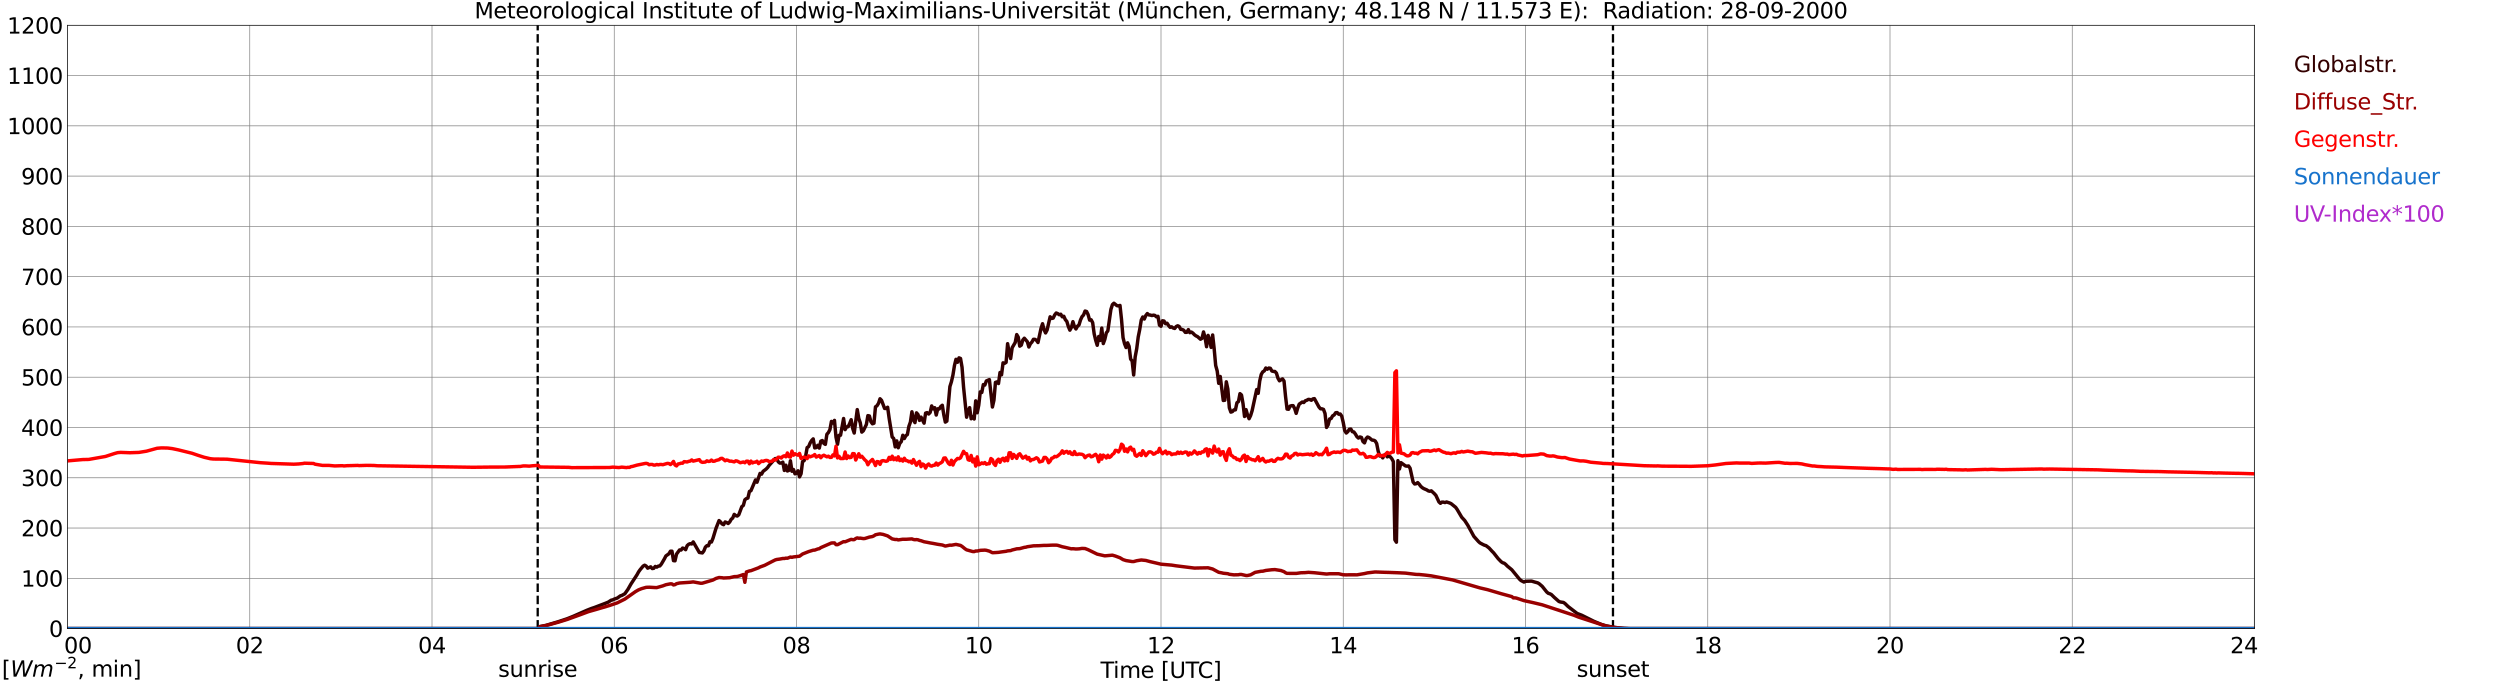<?xml version="1.0" encoding="utf-8" standalone="no"?>
<!DOCTYPE svg PUBLIC "-//W3C//DTD SVG 1.1//EN"
  "http://www.w3.org/Graphics/SVG/1.1/DTD/svg11.dtd">
<svg xmlns:xlink="http://www.w3.org/1999/xlink" width="1085.4pt" height="296.64pt" viewBox="0 0 1085.4 296.64" xmlns="http://www.w3.org/2000/svg" version="1.1">
 <defs>
  <style type="text/css">*{stroke-linejoin: round; stroke-linecap: butt}</style>
 </defs>
 <g id="figure_1">
  <g id="patch_1">
   <path d="M 0 296.64 
L 1085.4 296.64 
L 1085.4 0 
L 0 0 
z
" style="fill: #ffffff"/>
  </g>
  <g id="axes_1">
   <g id="patch_2">
    <path d="M 29.306 272.909 
L 978.814 272.909 
L 978.814 10.976 
L 29.306 10.976 
z
" style="fill: #ffffff"/>
   </g>
   <g id="patch_3">
    <path d="M 978.814 272.909 
L 978.814 272.909 
L 978.814 10.976 
L 978.814 10.976 
z
" clip-path="url(#pbccca0aafe)" style="fill: #d3d3d3; opacity: 0.25; stroke: #d3d3d3; stroke-linejoin: miter"/>
   </g>
   <g id="matplotlib.axis_1">
    <g id="xtick_1">
     <g id="line2d_1">
      <path d="M 29.306 272.909 
L 29.306 10.976 
" clip-path="url(#pbccca0aafe)" style="fill: none; stroke: #808080; stroke-width: 0.3; stroke-linecap: square"/>
     </g>
     <g id="line2d_2"/>
     <g id="text_1">
      <!--    00 -->
      <g transform="translate(18.733 283.627) scale(0.095 -0.095)">
       <defs>
        <path id="DejaVuSans-20" transform="scale(0.016)"/>
        <path id="DejaVuSans-30" d="M 2034 4250 
Q 1547 4250 1301 3770 
Q 1056 3291 1056 2328 
Q 1056 1369 1301 889 
Q 1547 409 2034 409 
Q 2525 409 2770 889 
Q 3016 1369 3016 2328 
Q 3016 3291 2770 3770 
Q 2525 4250 2034 4250 
z
M 2034 4750 
Q 2819 4750 3233 4129 
Q 3647 3509 3647 2328 
Q 3647 1150 3233 529 
Q 2819 -91 2034 -91 
Q 1250 -91 836 529 
Q 422 1150 422 2328 
Q 422 3509 836 4129 
Q 1250 4750 2034 4750 
z
" transform="scale(0.016)"/>
       </defs>
       <use xlink:href="#DejaVuSans-20"/>
       <use xlink:href="#DejaVuSans-20" transform="translate(31.787 0)"/>
       <use xlink:href="#DejaVuSans-20" transform="translate(63.574 0)"/>
       <use xlink:href="#DejaVuSans-30" transform="translate(95.361 0)"/>
       <use xlink:href="#DejaVuSans-30" transform="translate(158.984 0)"/>
      </g>
     </g>
    </g>
    <g id="xtick_2">
     <g id="line2d_3">
      <path d="M 108.431 272.909 
L 108.431 10.976 
" clip-path="url(#pbccca0aafe)" style="fill: none; stroke: #808080; stroke-width: 0.3; stroke-linecap: square"/>
     </g>
     <g id="line2d_4"/>
     <g id="text_2">
      <!-- 02 -->
      <g transform="translate(102.387 283.627) scale(0.095 -0.095)">
       <defs>
        <path id="DejaVuSans-32" d="M 1228 531 
L 3431 531 
L 3431 0 
L 469 0 
L 469 531 
Q 828 903 1448 1529 
Q 2069 2156 2228 2338 
Q 2531 2678 2651 2914 
Q 2772 3150 2772 3378 
Q 2772 3750 2511 3984 
Q 2250 4219 1831 4219 
Q 1534 4219 1204 4116 
Q 875 4013 500 3803 
L 500 4441 
Q 881 4594 1212 4672 
Q 1544 4750 1819 4750 
Q 2544 4750 2975 4387 
Q 3406 4025 3406 3419 
Q 3406 3131 3298 2873 
Q 3191 2616 2906 2266 
Q 2828 2175 2409 1742 
Q 1991 1309 1228 531 
z
" transform="scale(0.016)"/>
       </defs>
       <use xlink:href="#DejaVuSans-30"/>
       <use xlink:href="#DejaVuSans-32" transform="translate(63.623 0)"/>
      </g>
     </g>
    </g>
    <g id="xtick_3">
     <g id="line2d_5">
      <path d="M 187.557 272.909 
L 187.557 10.976 
" clip-path="url(#pbccca0aafe)" style="fill: none; stroke: #808080; stroke-width: 0.3; stroke-linecap: square"/>
     </g>
     <g id="line2d_6"/>
     <g id="text_3">
      <!-- 04 -->
      <g transform="translate(181.513 283.627) scale(0.095 -0.095)">
       <defs>
        <path id="DejaVuSans-34" d="M 2419 4116 
L 825 1625 
L 2419 1625 
L 2419 4116 
z
M 2253 4666 
L 3047 4666 
L 3047 1625 
L 3713 1625 
L 3713 1100 
L 3047 1100 
L 3047 0 
L 2419 0 
L 2419 1100 
L 313 1100 
L 313 1709 
L 2253 4666 
z
" transform="scale(0.016)"/>
       </defs>
       <use xlink:href="#DejaVuSans-30"/>
       <use xlink:href="#DejaVuSans-34" transform="translate(63.623 0)"/>
      </g>
     </g>
    </g>
    <g id="xtick_4">
     <g id="line2d_7">
      <path d="M 266.683 272.909 
L 266.683 10.976 
" clip-path="url(#pbccca0aafe)" style="fill: none; stroke: #808080; stroke-width: 0.3; stroke-linecap: square"/>
     </g>
     <g id="line2d_8"/>
     <g id="text_4">
      <!-- 06 -->
      <g transform="translate(260.638 283.627) scale(0.095 -0.095)">
       <defs>
        <path id="DejaVuSans-36" d="M 2113 2584 
Q 1688 2584 1439 2293 
Q 1191 2003 1191 1497 
Q 1191 994 1439 701 
Q 1688 409 2113 409 
Q 2538 409 2786 701 
Q 3034 994 3034 1497 
Q 3034 2003 2786 2293 
Q 2538 2584 2113 2584 
z
M 3366 4563 
L 3366 3988 
Q 3128 4100 2886 4159 
Q 2644 4219 2406 4219 
Q 1781 4219 1451 3797 
Q 1122 3375 1075 2522 
Q 1259 2794 1537 2939 
Q 1816 3084 2150 3084 
Q 2853 3084 3261 2657 
Q 3669 2231 3669 1497 
Q 3669 778 3244 343 
Q 2819 -91 2113 -91 
Q 1303 -91 875 529 
Q 447 1150 447 2328 
Q 447 3434 972 4092 
Q 1497 4750 2381 4750 
Q 2619 4750 2861 4703 
Q 3103 4656 3366 4563 
z
" transform="scale(0.016)"/>
       </defs>
       <use xlink:href="#DejaVuSans-30"/>
       <use xlink:href="#DejaVuSans-36" transform="translate(63.623 0)"/>
      </g>
     </g>
    </g>
    <g id="xtick_5">
     <g id="line2d_9">
      <path d="M 345.808 272.909 
L 345.808 10.976 
" clip-path="url(#pbccca0aafe)" style="fill: none; stroke: #808080; stroke-width: 0.3; stroke-linecap: square"/>
     </g>
     <g id="line2d_10"/>
     <g id="text_5">
      <!-- 08 -->
      <g transform="translate(339.764 283.627) scale(0.095 -0.095)">
       <defs>
        <path id="DejaVuSans-38" d="M 2034 2216 
Q 1584 2216 1326 1975 
Q 1069 1734 1069 1313 
Q 1069 891 1326 650 
Q 1584 409 2034 409 
Q 2484 409 2743 651 
Q 3003 894 3003 1313 
Q 3003 1734 2745 1975 
Q 2488 2216 2034 2216 
z
M 1403 2484 
Q 997 2584 770 2862 
Q 544 3141 544 3541 
Q 544 4100 942 4425 
Q 1341 4750 2034 4750 
Q 2731 4750 3128 4425 
Q 3525 4100 3525 3541 
Q 3525 3141 3298 2862 
Q 3072 2584 2669 2484 
Q 3125 2378 3379 2068 
Q 3634 1759 3634 1313 
Q 3634 634 3220 271 
Q 2806 -91 2034 -91 
Q 1263 -91 848 271 
Q 434 634 434 1313 
Q 434 1759 690 2068 
Q 947 2378 1403 2484 
z
M 1172 3481 
Q 1172 3119 1398 2916 
Q 1625 2713 2034 2713 
Q 2441 2713 2670 2916 
Q 2900 3119 2900 3481 
Q 2900 3844 2670 4047 
Q 2441 4250 2034 4250 
Q 1625 4250 1398 4047 
Q 1172 3844 1172 3481 
z
" transform="scale(0.016)"/>
       </defs>
       <use xlink:href="#DejaVuSans-30"/>
       <use xlink:href="#DejaVuSans-38" transform="translate(63.623 0)"/>
      </g>
     </g>
    </g>
    <g id="xtick_6">
     <g id="line2d_11">
      <path d="M 424.934 272.909 
L 424.934 10.976 
" clip-path="url(#pbccca0aafe)" style="fill: none; stroke: #808080; stroke-width: 0.3; stroke-linecap: square"/>
     </g>
     <g id="line2d_12"/>
     <g id="text_6">
      <!-- 10 -->
      <g transform="translate(418.89 283.627) scale(0.095 -0.095)">
       <defs>
        <path id="DejaVuSans-31" d="M 794 531 
L 1825 531 
L 1825 4091 
L 703 3866 
L 703 4441 
L 1819 4666 
L 2450 4666 
L 2450 531 
L 3481 531 
L 3481 0 
L 794 0 
L 794 531 
z
" transform="scale(0.016)"/>
       </defs>
       <use xlink:href="#DejaVuSans-31"/>
       <use xlink:href="#DejaVuSans-30" transform="translate(63.623 0)"/>
      </g>
     </g>
    </g>
    <g id="xtick_7">
     <g id="line2d_13">
      <path d="M 504.06 272.909 
L 504.06 10.976 
" clip-path="url(#pbccca0aafe)" style="fill: none; stroke: #808080; stroke-width: 0.3; stroke-linecap: square"/>
     </g>
     <g id="line2d_14"/>
     <g id="text_7">
      <!-- 12 -->
      <g transform="translate(498.015 283.627) scale(0.095 -0.095)">
       <use xlink:href="#DejaVuSans-31"/>
       <use xlink:href="#DejaVuSans-32" transform="translate(63.623 0)"/>
      </g>
     </g>
    </g>
    <g id="xtick_8">
     <g id="line2d_15">
      <path d="M 583.185 272.909 
L 583.185 10.976 
" clip-path="url(#pbccca0aafe)" style="fill: none; stroke: #808080; stroke-width: 0.3; stroke-linecap: square"/>
     </g>
     <g id="line2d_16"/>
     <g id="text_8">
      <!-- 14 -->
      <g transform="translate(577.141 283.627) scale(0.095 -0.095)">
       <use xlink:href="#DejaVuSans-31"/>
       <use xlink:href="#DejaVuSans-34" transform="translate(63.623 0)"/>
      </g>
     </g>
    </g>
    <g id="xtick_9">
     <g id="line2d_17">
      <path d="M 662.311 272.909 
L 662.311 10.976 
" clip-path="url(#pbccca0aafe)" style="fill: none; stroke: #808080; stroke-width: 0.3; stroke-linecap: square"/>
     </g>
     <g id="line2d_18"/>
     <g id="text_9">
      <!-- 16 -->
      <g transform="translate(656.267 283.627) scale(0.095 -0.095)">
       <use xlink:href="#DejaVuSans-31"/>
       <use xlink:href="#DejaVuSans-36" transform="translate(63.623 0)"/>
      </g>
     </g>
    </g>
    <g id="xtick_10">
     <g id="line2d_19">
      <path d="M 741.437 272.909 
L 741.437 10.976 
" clip-path="url(#pbccca0aafe)" style="fill: none; stroke: #808080; stroke-width: 0.3; stroke-linecap: square"/>
     </g>
     <g id="line2d_20"/>
     <g id="text_10">
      <!-- 18 -->
      <g transform="translate(735.392 283.627) scale(0.095 -0.095)">
       <use xlink:href="#DejaVuSans-31"/>
       <use xlink:href="#DejaVuSans-38" transform="translate(63.623 0)"/>
      </g>
     </g>
    </g>
    <g id="xtick_11">
     <g id="line2d_21">
      <path d="M 820.562 272.909 
L 820.562 10.976 
" clip-path="url(#pbccca0aafe)" style="fill: none; stroke: #808080; stroke-width: 0.3; stroke-linecap: square"/>
     </g>
     <g id="line2d_22"/>
     <g id="text_11">
      <!-- 20 -->
      <g transform="translate(814.518 283.627) scale(0.095 -0.095)">
       <use xlink:href="#DejaVuSans-32"/>
       <use xlink:href="#DejaVuSans-30" transform="translate(63.623 0)"/>
      </g>
     </g>
    </g>
    <g id="xtick_12">
     <g id="line2d_23">
      <path d="M 899.688 272.909 
L 899.688 10.976 
" clip-path="url(#pbccca0aafe)" style="fill: none; stroke: #808080; stroke-width: 0.3; stroke-linecap: square"/>
     </g>
     <g id="line2d_24"/>
     <g id="text_12">
      <!-- 22 -->
      <g transform="translate(893.644 283.627) scale(0.095 -0.095)">
       <use xlink:href="#DejaVuSans-32"/>
       <use xlink:href="#DejaVuSans-32" transform="translate(63.623 0)"/>
      </g>
     </g>
    </g>
    <g id="xtick_13">
     <g id="line2d_25">
      <path d="M 978.814 272.909 
L 978.814 10.976 
" clip-path="url(#pbccca0aafe)" style="fill: none; stroke: #808080; stroke-width: 0.3; stroke-linecap: square"/>
     </g>
     <g id="line2d_26"/>
     <g id="text_13">
      <!-- 24    -->
      <g transform="translate(968.241 283.627) scale(0.095 -0.095)">
       <use xlink:href="#DejaVuSans-32"/>
       <use xlink:href="#DejaVuSans-34" transform="translate(63.623 0)"/>
       <use xlink:href="#DejaVuSans-20" transform="translate(127.246 0)"/>
       <use xlink:href="#DejaVuSans-20" transform="translate(159.033 0)"/>
       <use xlink:href="#DejaVuSans-20" transform="translate(190.82 0)"/>
      </g>
     </g>
    </g>
    <g id="text_14">
     <!-- Time [UTC] -->
     <g transform="translate(477.806 294.322) scale(0.095 -0.095)">
      <defs>
       <path id="DejaVuSans-54" d="M -19 4666 
L 3928 4666 
L 3928 4134 
L 2272 4134 
L 2272 0 
L 1638 0 
L 1638 4134 
L -19 4134 
L -19 4666 
z
" transform="scale(0.016)"/>
       <path id="DejaVuSans-69" d="M 603 3500 
L 1178 3500 
L 1178 0 
L 603 0 
L 603 3500 
z
M 603 4863 
L 1178 4863 
L 1178 4134 
L 603 4134 
L 603 4863 
z
" transform="scale(0.016)"/>
       <path id="DejaVuSans-6d" d="M 3328 2828 
Q 3544 3216 3844 3400 
Q 4144 3584 4550 3584 
Q 5097 3584 5394 3201 
Q 5691 2819 5691 2113 
L 5691 0 
L 5113 0 
L 5113 2094 
Q 5113 2597 4934 2840 
Q 4756 3084 4391 3084 
Q 3944 3084 3684 2787 
Q 3425 2491 3425 1978 
L 3425 0 
L 2847 0 
L 2847 2094 
Q 2847 2600 2669 2842 
Q 2491 3084 2119 3084 
Q 1678 3084 1418 2786 
Q 1159 2488 1159 1978 
L 1159 0 
L 581 0 
L 581 3500 
L 1159 3500 
L 1159 2956 
Q 1356 3278 1631 3431 
Q 1906 3584 2284 3584 
Q 2666 3584 2933 3390 
Q 3200 3197 3328 2828 
z
" transform="scale(0.016)"/>
       <path id="DejaVuSans-65" d="M 3597 1894 
L 3597 1613 
L 953 1613 
Q 991 1019 1311 708 
Q 1631 397 2203 397 
Q 2534 397 2845 478 
Q 3156 559 3463 722 
L 3463 178 
Q 3153 47 2828 -22 
Q 2503 -91 2169 -91 
Q 1331 -91 842 396 
Q 353 884 353 1716 
Q 353 2575 817 3079 
Q 1281 3584 2069 3584 
Q 2775 3584 3186 3129 
Q 3597 2675 3597 1894 
z
M 3022 2063 
Q 3016 2534 2758 2815 
Q 2500 3097 2075 3097 
Q 1594 3097 1305 2825 
Q 1016 2553 972 2059 
L 3022 2063 
z
" transform="scale(0.016)"/>
       <path id="DejaVuSans-5b" d="M 550 4863 
L 1875 4863 
L 1875 4416 
L 1125 4416 
L 1125 -397 
L 1875 -397 
L 1875 -844 
L 550 -844 
L 550 4863 
z
" transform="scale(0.016)"/>
       <path id="DejaVuSans-55" d="M 556 4666 
L 1191 4666 
L 1191 1831 
Q 1191 1081 1462 751 
Q 1734 422 2344 422 
Q 2950 422 3222 751 
Q 3494 1081 3494 1831 
L 3494 4666 
L 4128 4666 
L 4128 1753 
Q 4128 841 3676 375 
Q 3225 -91 2344 -91 
Q 1459 -91 1007 375 
Q 556 841 556 1753 
L 556 4666 
z
" transform="scale(0.016)"/>
       <path id="DejaVuSans-43" d="M 4122 4306 
L 4122 3641 
Q 3803 3938 3442 4084 
Q 3081 4231 2675 4231 
Q 1875 4231 1450 3742 
Q 1025 3253 1025 2328 
Q 1025 1406 1450 917 
Q 1875 428 2675 428 
Q 3081 428 3442 575 
Q 3803 722 4122 1019 
L 4122 359 
Q 3791 134 3420 21 
Q 3050 -91 2638 -91 
Q 1578 -91 968 557 
Q 359 1206 359 2328 
Q 359 3453 968 4101 
Q 1578 4750 2638 4750 
Q 3056 4750 3426 4639 
Q 3797 4528 4122 4306 
z
" transform="scale(0.016)"/>
       <path id="DejaVuSans-5d" d="M 1947 4863 
L 1947 -844 
L 622 -844 
L 622 -397 
L 1369 -397 
L 1369 4416 
L 622 4416 
L 622 4863 
L 1947 4863 
z
" transform="scale(0.016)"/>
      </defs>
      <use xlink:href="#DejaVuSans-54"/>
      <use xlink:href="#DejaVuSans-69" transform="translate(57.959 0)"/>
      <use xlink:href="#DejaVuSans-6d" transform="translate(85.742 0)"/>
      <use xlink:href="#DejaVuSans-65" transform="translate(183.154 0)"/>
      <use xlink:href="#DejaVuSans-20" transform="translate(244.678 0)"/>
      <use xlink:href="#DejaVuSans-5b" transform="translate(276.465 0)"/>
      <use xlink:href="#DejaVuSans-55" transform="translate(315.479 0)"/>
      <use xlink:href="#DejaVuSans-54" transform="translate(388.672 0)"/>
      <use xlink:href="#DejaVuSans-43" transform="translate(443.881 0)"/>
      <use xlink:href="#DejaVuSans-5d" transform="translate(513.705 0)"/>
     </g>
    </g>
   </g>
   <g id="matplotlib.axis_2">
    <g id="ytick_1">
     <g id="line2d_27">
      <path d="M 29.306 272.909 
L 978.814 272.909 
" clip-path="url(#pbccca0aafe)" style="fill: none; stroke: #808080; stroke-width: 0.3; stroke-linecap: square"/>
     </g>
     <g id="line2d_28"/>
     <g id="text_15">
      <!-- 0 -->
      <g transform="translate(21.261 276.518) scale(0.095 -0.095)">
       <use xlink:href="#DejaVuSans-30"/>
      </g>
     </g>
    </g>
    <g id="ytick_2">
     <g id="line2d_29">
      <path d="M 29.306 251.081 
L 978.814 251.081 
" clip-path="url(#pbccca0aafe)" style="fill: none; stroke: #808080; stroke-width: 0.3; stroke-linecap: square"/>
     </g>
     <g id="line2d_30"/>
     <g id="text_16">
      <!-- 100 -->
      <g transform="translate(9.173 254.69) scale(0.095 -0.095)">
       <use xlink:href="#DejaVuSans-31"/>
       <use xlink:href="#DejaVuSans-30" transform="translate(63.623 0)"/>
       <use xlink:href="#DejaVuSans-30" transform="translate(127.246 0)"/>
      </g>
     </g>
    </g>
    <g id="ytick_3">
     <g id="line2d_31">
      <path d="M 29.306 229.253 
L 978.814 229.253 
" clip-path="url(#pbccca0aafe)" style="fill: none; stroke: #808080; stroke-width: 0.3; stroke-linecap: square"/>
     </g>
     <g id="line2d_32"/>
     <g id="text_17">
      <!-- 200 -->
      <g transform="translate(9.173 232.863) scale(0.095 -0.095)">
       <use xlink:href="#DejaVuSans-32"/>
       <use xlink:href="#DejaVuSans-30" transform="translate(63.623 0)"/>
       <use xlink:href="#DejaVuSans-30" transform="translate(127.246 0)"/>
      </g>
     </g>
    </g>
    <g id="ytick_4">
     <g id="line2d_33">
      <path d="M 29.306 207.426 
L 978.814 207.426 
" clip-path="url(#pbccca0aafe)" style="fill: none; stroke: #808080; stroke-width: 0.3; stroke-linecap: square"/>
     </g>
     <g id="line2d_34"/>
     <g id="text_18">
      <!-- 300 -->
      <g transform="translate(9.173 211.035) scale(0.095 -0.095)">
       <defs>
        <path id="DejaVuSans-33" d="M 2597 2516 
Q 3050 2419 3304 2112 
Q 3559 1806 3559 1356 
Q 3559 666 3084 287 
Q 2609 -91 1734 -91 
Q 1441 -91 1130 -33 
Q 819 25 488 141 
L 488 750 
Q 750 597 1062 519 
Q 1375 441 1716 441 
Q 2309 441 2620 675 
Q 2931 909 2931 1356 
Q 2931 1769 2642 2001 
Q 2353 2234 1838 2234 
L 1294 2234 
L 1294 2753 
L 1863 2753 
Q 2328 2753 2575 2939 
Q 2822 3125 2822 3475 
Q 2822 3834 2567 4026 
Q 2313 4219 1838 4219 
Q 1578 4219 1281 4162 
Q 984 4106 628 3988 
L 628 4550 
Q 988 4650 1302 4700 
Q 1616 4750 1894 4750 
Q 2613 4750 3031 4423 
Q 3450 4097 3450 3541 
Q 3450 3153 3228 2886 
Q 3006 2619 2597 2516 
z
" transform="scale(0.016)"/>
       </defs>
       <use xlink:href="#DejaVuSans-33"/>
       <use xlink:href="#DejaVuSans-30" transform="translate(63.623 0)"/>
       <use xlink:href="#DejaVuSans-30" transform="translate(127.246 0)"/>
      </g>
     </g>
    </g>
    <g id="ytick_5">
     <g id="line2d_35">
      <path d="M 29.306 185.598 
L 978.814 185.598 
" clip-path="url(#pbccca0aafe)" style="fill: none; stroke: #808080; stroke-width: 0.3; stroke-linecap: square"/>
     </g>
     <g id="line2d_36"/>
     <g id="text_19">
      <!-- 400 -->
      <g transform="translate(9.173 189.207) scale(0.095 -0.095)">
       <use xlink:href="#DejaVuSans-34"/>
       <use xlink:href="#DejaVuSans-30" transform="translate(63.623 0)"/>
       <use xlink:href="#DejaVuSans-30" transform="translate(127.246 0)"/>
      </g>
     </g>
    </g>
    <g id="ytick_6">
     <g id="line2d_37">
      <path d="M 29.306 163.77 
L 978.814 163.77 
" clip-path="url(#pbccca0aafe)" style="fill: none; stroke: #808080; stroke-width: 0.3; stroke-linecap: square"/>
     </g>
     <g id="line2d_38"/>
     <g id="text_20">
      <!-- 500 -->
      <g transform="translate(9.173 167.379) scale(0.095 -0.095)">
       <defs>
        <path id="DejaVuSans-35" d="M 691 4666 
L 3169 4666 
L 3169 4134 
L 1269 4134 
L 1269 2991 
Q 1406 3038 1543 3061 
Q 1681 3084 1819 3084 
Q 2600 3084 3056 2656 
Q 3513 2228 3513 1497 
Q 3513 744 3044 326 
Q 2575 -91 1722 -91 
Q 1428 -91 1123 -41 
Q 819 9 494 109 
L 494 744 
Q 775 591 1075 516 
Q 1375 441 1709 441 
Q 2250 441 2565 725 
Q 2881 1009 2881 1497 
Q 2881 1984 2565 2268 
Q 2250 2553 1709 2553 
Q 1456 2553 1204 2497 
Q 953 2441 691 2322 
L 691 4666 
z
" transform="scale(0.016)"/>
       </defs>
       <use xlink:href="#DejaVuSans-35"/>
       <use xlink:href="#DejaVuSans-30" transform="translate(63.623 0)"/>
       <use xlink:href="#DejaVuSans-30" transform="translate(127.246 0)"/>
      </g>
     </g>
    </g>
    <g id="ytick_7">
     <g id="line2d_39">
      <path d="M 29.306 141.942 
L 978.814 141.942 
" clip-path="url(#pbccca0aafe)" style="fill: none; stroke: #808080; stroke-width: 0.3; stroke-linecap: square"/>
     </g>
     <g id="line2d_40"/>
     <g id="text_21">
      <!-- 600 -->
      <g transform="translate(9.173 145.551) scale(0.095 -0.095)">
       <use xlink:href="#DejaVuSans-36"/>
       <use xlink:href="#DejaVuSans-30" transform="translate(63.623 0)"/>
       <use xlink:href="#DejaVuSans-30" transform="translate(127.246 0)"/>
      </g>
     </g>
    </g>
    <g id="ytick_8">
     <g id="line2d_41">
      <path d="M 29.306 120.114 
L 978.814 120.114 
" clip-path="url(#pbccca0aafe)" style="fill: none; stroke: #808080; stroke-width: 0.3; stroke-linecap: square"/>
     </g>
     <g id="line2d_42"/>
     <g id="text_22">
      <!-- 700 -->
      <g transform="translate(9.173 123.724) scale(0.095 -0.095)">
       <defs>
        <path id="DejaVuSans-37" d="M 525 4666 
L 3525 4666 
L 3525 4397 
L 1831 0 
L 1172 0 
L 2766 4134 
L 525 4134 
L 525 4666 
z
" transform="scale(0.016)"/>
       </defs>
       <use xlink:href="#DejaVuSans-37"/>
       <use xlink:href="#DejaVuSans-30" transform="translate(63.623 0)"/>
       <use xlink:href="#DejaVuSans-30" transform="translate(127.246 0)"/>
      </g>
     </g>
    </g>
    <g id="ytick_9">
     <g id="line2d_43">
      <path d="M 29.306 98.287 
L 978.814 98.287 
" clip-path="url(#pbccca0aafe)" style="fill: none; stroke: #808080; stroke-width: 0.3; stroke-linecap: square"/>
     </g>
     <g id="line2d_44"/>
     <g id="text_23">
      <!-- 800 -->
      <g transform="translate(9.173 101.896) scale(0.095 -0.095)">
       <use xlink:href="#DejaVuSans-38"/>
       <use xlink:href="#DejaVuSans-30" transform="translate(63.623 0)"/>
       <use xlink:href="#DejaVuSans-30" transform="translate(127.246 0)"/>
      </g>
     </g>
    </g>
    <g id="ytick_10">
     <g id="line2d_45">
      <path d="M 29.306 76.459 
L 978.814 76.459 
" clip-path="url(#pbccca0aafe)" style="fill: none; stroke: #808080; stroke-width: 0.3; stroke-linecap: square"/>
     </g>
     <g id="line2d_46"/>
     <g id="text_24">
      <!-- 900 -->
      <g transform="translate(9.173 80.068) scale(0.095 -0.095)">
       <defs>
        <path id="DejaVuSans-39" d="M 703 97 
L 703 672 
Q 941 559 1184 500 
Q 1428 441 1663 441 
Q 2288 441 2617 861 
Q 2947 1281 2994 2138 
Q 2813 1869 2534 1725 
Q 2256 1581 1919 1581 
Q 1219 1581 811 2004 
Q 403 2428 403 3163 
Q 403 3881 828 4315 
Q 1253 4750 1959 4750 
Q 2769 4750 3195 4129 
Q 3622 3509 3622 2328 
Q 3622 1225 3098 567 
Q 2575 -91 1691 -91 
Q 1453 -91 1209 -44 
Q 966 3 703 97 
z
M 1959 2075 
Q 2384 2075 2632 2365 
Q 2881 2656 2881 3163 
Q 2881 3666 2632 3958 
Q 2384 4250 1959 4250 
Q 1534 4250 1286 3958 
Q 1038 3666 1038 3163 
Q 1038 2656 1286 2365 
Q 1534 2075 1959 2075 
z
" transform="scale(0.016)"/>
       </defs>
       <use xlink:href="#DejaVuSans-39"/>
       <use xlink:href="#DejaVuSans-30" transform="translate(63.623 0)"/>
       <use xlink:href="#DejaVuSans-30" transform="translate(127.246 0)"/>
      </g>
     </g>
    </g>
    <g id="ytick_11">
     <g id="line2d_47">
      <path d="M 29.306 54.631 
L 978.814 54.631 
" clip-path="url(#pbccca0aafe)" style="fill: none; stroke: #808080; stroke-width: 0.3; stroke-linecap: square"/>
     </g>
     <g id="line2d_48"/>
     <g id="text_25">
      <!-- 1000 -->
      <g transform="translate(3.128 58.24) scale(0.095 -0.095)">
       <use xlink:href="#DejaVuSans-31"/>
       <use xlink:href="#DejaVuSans-30" transform="translate(63.623 0)"/>
       <use xlink:href="#DejaVuSans-30" transform="translate(127.246 0)"/>
       <use xlink:href="#DejaVuSans-30" transform="translate(190.869 0)"/>
      </g>
     </g>
    </g>
    <g id="ytick_12">
     <g id="line2d_49">
      <path d="M 29.306 32.803 
L 978.814 32.803 
" clip-path="url(#pbccca0aafe)" style="fill: none; stroke: #808080; stroke-width: 0.3; stroke-linecap: square"/>
     </g>
     <g id="line2d_50"/>
     <g id="text_26">
      <!-- 1100 -->
      <g transform="translate(3.128 36.413) scale(0.095 -0.095)">
       <use xlink:href="#DejaVuSans-31"/>
       <use xlink:href="#DejaVuSans-31" transform="translate(63.623 0)"/>
       <use xlink:href="#DejaVuSans-30" transform="translate(127.246 0)"/>
       <use xlink:href="#DejaVuSans-30" transform="translate(190.869 0)"/>
      </g>
     </g>
    </g>
    <g id="ytick_13">
     <g id="line2d_51">
      <path d="M 29.306 10.976 
L 978.814 10.976 
" clip-path="url(#pbccca0aafe)" style="fill: none; stroke: #808080; stroke-width: 0.3; stroke-linecap: square"/>
     </g>
     <g id="line2d_52"/>
     <g id="text_27">
      <!-- 1200 -->
      <g transform="translate(3.128 14.585) scale(0.095 -0.095)">
       <use xlink:href="#DejaVuSans-31"/>
       <use xlink:href="#DejaVuSans-32" transform="translate(63.623 0)"/>
       <use xlink:href="#DejaVuSans-30" transform="translate(127.246 0)"/>
       <use xlink:href="#DejaVuSans-30" transform="translate(190.869 0)"/>
      </g>
     </g>
    </g>
   </g>
   <g id="line2d_53">
    <path d="M 233.45 272.909 
L 233.45 10.976 
" clip-path="url(#pbccca0aafe)" style="fill: none; stroke-dasharray: 3.7,1.6; stroke-dashoffset: 0; stroke: #000000"/>
   </g>
   <g id="line2d_54">
    <path d="M 700.291 272.909 
L 700.291 10.976 
" clip-path="url(#pbccca0aafe)" style="fill: none; stroke-dasharray: 3.7,1.6; stroke-dashoffset: 0; stroke: #000000"/>
   </g>
   <g id="line2d_55">
    <path d="M 29.306 272.909 
L 233.714 272.909 
L 234.373 272.04 
L 237.011 271.518 
L 242.286 269.949 
L 246.242 268.633 
L 248.88 267.572 
L 254.814 264.955 
L 256.792 264.169 
L 258.111 263.732 
L 262.726 261.969 
L 264.045 261.434 
L 265.364 260.578 
L 266.023 260.445 
L 266.683 260.109 
L 268.002 259.657 
L 269.32 258.71 
L 269.98 258.513 
L 271.298 257.765 
L 272.617 255.883 
L 273.936 253.567 
L 276.573 249.52 
L 277.233 248.307 
L 277.892 247.375 
L 279.211 245.783 
L 279.87 245.393 
L 280.53 245.744 
L 281.189 246.672 
L 282.508 246.104 
L 283.167 246.84 
L 283.827 246.744 
L 284.486 245.93 
L 285.145 246.222 
L 285.805 245.786 
L 286.464 245.703 
L 287.124 244.919 
L 288.442 242.658 
L 289.102 241.374 
L 290.42 240.425 
L 291.08 239.318 
L 291.739 239.307 
L 292.399 243.402 
L 293.058 243.478 
L 293.717 240.569 
L 295.036 238.761 
L 295.696 238.805 
L 296.355 237.954 
L 297.014 238.142 
L 297.674 238.65 
L 298.333 236.904 
L 298.992 236.304 
L 299.652 236.035 
L 300.311 236.164 
L 300.971 235.28 
L 303.608 239.844 
L 304.927 240.062 
L 305.586 239.202 
L 306.246 237.554 
L 306.905 236.906 
L 307.564 236.941 
L 308.224 235.212 
L 308.883 235.332 
L 309.543 233.713 
L 310.861 229.384 
L 312.18 226.014 
L 312.839 226.61 
L 313.499 227.481 
L 314.158 227.797 
L 314.818 226.621 
L 315.477 226.857 
L 316.136 227.282 
L 316.796 226.63 
L 317.455 225.462 
L 318.114 224.901 
L 318.774 223.325 
L 319.433 223.866 
L 320.093 224.043 
L 320.752 223.489 
L 322.071 219.95 
L 322.73 219.44 
L 323.39 216.966 
L 324.049 216.471 
L 324.708 216.224 
L 325.368 213.371 
L 326.027 213.046 
L 328.005 208.375 
L 328.665 209.366 
L 329.983 205.533 
L 330.643 205.858 
L 331.302 204.642 
L 332.621 203.643 
L 333.28 202.964 
L 333.94 202.025 
L 336.577 199.092 
L 337.236 199.103 
L 337.896 200.508 
L 338.555 201.052 
L 339.215 201.054 
L 339.874 200.659 
L 340.533 204.245 
L 341.193 201.971 
L 341.852 204.479 
L 342.512 204.21 
L 343.171 200.059 
L 343.83 204.599 
L 344.49 203.85 
L 345.149 205.712 
L 345.808 205.485 
L 346.468 204.402 
L 347.127 207.033 
L 347.787 205.686 
L 348.446 200.397 
L 349.105 200 
L 349.765 198.101 
L 350.424 194.32 
L 351.083 193.901 
L 351.743 192.301 
L 352.402 191.232 
L 353.062 190.548 
L 353.721 194.455 
L 354.38 194.311 
L 355.04 193.329 
L 355.699 194.534 
L 356.359 191.544 
L 357.018 191.266 
L 357.677 192.513 
L 358.337 192.923 
L 358.996 188.553 
L 359.655 187.798 
L 360.315 186.536 
L 360.974 182.974 
L 361.634 183.697 
L 362.293 182.518 
L 362.952 189.782 
L 363.612 192.895 
L 364.271 189.005 
L 364.93 188.948 
L 366.249 181.704 
L 366.909 186.528 
L 367.568 185.351 
L 368.227 185.253 
L 368.887 183.906 
L 369.546 182.223 
L 370.206 186.008 
L 370.865 188.003 
L 372.184 177.838 
L 372.843 181.682 
L 373.502 183.574 
L 374.162 187.599 
L 374.821 187.032 
L 376.14 184.297 
L 376.799 180.451 
L 377.459 180.593 
L 378.118 183.081 
L 378.777 183.993 
L 379.437 183.745 
L 380.096 176.646 
L 380.756 176.159 
L 381.415 175.099 
L 382.074 173.13 
L 382.734 173.82 
L 384.053 177.323 
L 384.712 177.336 
L 385.371 176.81 
L 386.031 181.608 
L 387.349 189.754 
L 388.009 190.352 
L 388.668 194.015 
L 389.328 191.417 
L 389.987 194.397 
L 390.646 192.508 
L 391.306 191.736 
L 391.965 188.975 
L 392.624 190.393 
L 393.284 189.167 
L 393.943 188.658 
L 394.603 185.104 
L 395.262 183.256 
L 395.921 178.781 
L 396.581 182.328 
L 397.24 183.48 
L 397.899 179.246 
L 398.559 179.975 
L 399.218 182.524 
L 399.878 181.095 
L 401.196 183.718 
L 401.856 179.357 
L 402.515 179.145 
L 403.175 179.748 
L 403.834 179.071 
L 404.493 176.236 
L 405.153 177.532 
L 405.812 177.009 
L 406.471 180.189 
L 407.131 177.482 
L 407.79 177.543 
L 408.45 176.502 
L 409.109 175.952 
L 409.768 180.121 
L 410.428 183.258 
L 411.087 182.821 
L 412.406 167.854 
L 413.065 165.75 
L 413.725 162.845 
L 414.384 158.719 
L 415.043 156.001 
L 415.703 157.281 
L 416.362 155.362 
L 417.022 155.646 
L 417.681 159.457 
L 418.34 168.088 
L 419.659 181.132 
L 420.318 178.469 
L 420.978 176.989 
L 421.637 181.811 
L 422.297 180.828 
L 422.956 181.911 
L 423.615 174.038 
L 424.275 179.2 
L 424.934 175.893 
L 425.593 170.135 
L 426.253 170.388 
L 426.912 166.981 
L 427.572 167.175 
L 428.231 165.398 
L 429.55 164.816 
L 430.869 176.709 
L 431.528 173.752 
L 432.187 166.018 
L 432.847 165.804 
L 433.506 166.512 
L 434.165 161.727 
L 434.825 162.742 
L 435.484 157.532 
L 436.144 157.748 
L 436.803 157.324 
L 437.462 149.215 
L 438.122 153.046 
L 438.781 155.668 
L 439.44 150.955 
L 440.759 148.713 
L 441.419 145.267 
L 442.078 146.38 
L 442.737 150.287 
L 443.397 149.846 
L 444.056 147.644 
L 444.716 146.845 
L 446.034 148.36 
L 446.694 150.654 
L 447.353 149.233 
L 448.012 148.517 
L 448.672 147.316 
L 449.331 147.314 
L 449.991 147.759 
L 450.65 148.702 
L 451.969 142.571 
L 452.628 140.554 
L 453.287 143.099 
L 453.947 144.54 
L 454.606 143.282 
L 455.925 137.542 
L 456.584 138.266 
L 457.244 138.111 
L 457.903 136.73 
L 458.563 135.896 
L 459.222 136.162 
L 459.881 136.647 
L 460.541 136.424 
L 461.2 137.55 
L 461.859 137.31 
L 462.519 138.779 
L 463.178 139.55 
L 463.838 141.783 
L 464.497 143.344 
L 465.156 142.145 
L 465.816 139.657 
L 466.475 141.818 
L 467.134 142.82 
L 467.794 141.637 
L 468.453 141.078 
L 469.113 138.921 
L 469.772 137.476 
L 470.431 136.747 
L 471.091 135.045 
L 471.75 135.245 
L 472.409 136.586 
L 473.069 138.991 
L 473.728 138.838 
L 474.388 140.078 
L 475.047 144.944 
L 475.706 147.742 
L 476.366 149.905 
L 477.025 146.09 
L 477.685 147.799 
L 478.344 142.449 
L 479.003 149.161 
L 479.663 147.34 
L 480.322 144.524 
L 480.981 143.638 
L 482.3 134.372 
L 482.96 132.268 
L 483.619 131.65 
L 484.938 132.709 
L 485.597 132.81 
L 486.256 132.611 
L 486.916 138.703 
L 487.575 146.565 
L 488.235 149.231 
L 488.894 150.889 
L 489.553 148.84 
L 490.213 150.366 
L 490.872 155.897 
L 491.532 156.709 
L 492.191 162.799 
L 492.85 154.943 
L 493.51 151.426 
L 494.169 146.293 
L 494.828 142.999 
L 495.488 138.954 
L 496.147 137.62 
L 496.807 138.513 
L 497.466 136.981 
L 498.125 136.136 
L 498.785 136.734 
L 499.444 136.782 
L 500.103 137.009 
L 500.763 136.821 
L 501.422 136.944 
L 502.082 137.557 
L 502.741 137.334 
L 503.4 141.17 
L 504.06 141.639 
L 504.719 139.264 
L 505.379 139.382 
L 506.038 140.545 
L 506.697 140.34 
L 507.357 141.331 
L 508.016 142.108 
L 508.675 141.905 
L 509.335 142.39 
L 509.994 142.597 
L 510.654 141.768 
L 511.313 141.438 
L 511.972 141.765 
L 512.632 142.988 
L 513.291 143.053 
L 513.95 143.387 
L 514.61 144.302 
L 515.269 144.273 
L 515.929 143.106 
L 516.588 144.437 
L 517.247 144.169 
L 517.907 144.621 
L 518.566 145.323 
L 519.226 145.812 
L 519.885 146.122 
L 521.204 147.283 
L 521.863 146.884 
L 522.522 144.11 
L 523.182 146.504 
L 523.841 150.527 
L 524.501 145.614 
L 525.16 147.537 
L 525.819 150.817 
L 526.479 145.441 
L 527.138 151.365 
L 527.797 158.673 
L 528.457 161.063 
L 529.116 166.42 
L 529.776 163.464 
L 531.094 173.868 
L 531.754 173.769 
L 532.413 165.769 
L 533.073 168.9 
L 533.732 177.035 
L 534.391 178.925 
L 535.051 178.705 
L 535.71 177.962 
L 536.369 177.936 
L 537.029 174.859 
L 537.688 174.335 
L 538.348 170.908 
L 539.007 171.482 
L 539.666 175.214 
L 540.326 180.82 
L 540.985 177.858 
L 541.644 180.263 
L 542.304 181.784 
L 542.963 180.429 
L 543.623 178.285 
L 545.601 169.14 
L 546.26 170.757 
L 546.919 165.409 
L 547.579 162.565 
L 548.238 161.437 
L 548.898 161.037 
L 549.557 159.776 
L 550.216 160.302 
L 550.876 159.782 
L 551.535 159.904 
L 552.195 161.074 
L 552.854 161.255 
L 553.513 161.29 
L 554.173 161.989 
L 554.832 164.189 
L 555.491 165.331 
L 556.81 164.501 
L 557.47 165.431 
L 558.129 172.106 
L 558.788 177.6 
L 559.448 177.69 
L 560.107 176.325 
L 560.766 176.133 
L 561.426 176.12 
L 562.085 177.358 
L 562.745 179.46 
L 563.404 177.198 
L 564.063 175.461 
L 565.382 174.544 
L 566.042 174.752 
L 566.701 174.014 
L 567.36 173.778 
L 568.02 173.394 
L 568.679 173.444 
L 569.338 173.778 
L 569.998 173.191 
L 570.657 173.069 
L 572.635 176.703 
L 573.295 177.467 
L 573.954 177.504 
L 574.613 177.748 
L 575.273 179.523 
L 575.932 185.567 
L 576.592 184.511 
L 577.251 181.902 
L 577.91 181.715 
L 578.57 180.538 
L 579.229 180.165 
L 579.889 179.196 
L 580.548 179.124 
L 581.207 179.831 
L 581.867 179.741 
L 582.526 180.684 
L 583.185 183.459 
L 583.845 186.997 
L 584.504 187.994 
L 585.164 187.405 
L 585.823 186.362 
L 586.482 186.272 
L 587.142 187.414 
L 587.801 187.545 
L 588.46 188.44 
L 589.12 189.584 
L 589.779 190.186 
L 590.439 189.706 
L 591.098 189.924 
L 591.757 191.71 
L 592.417 192.275 
L 593.076 190.433 
L 593.736 189.743 
L 594.395 189.998 
L 595.714 191.092 
L 596.373 191.111 
L 597.032 191.439 
L 597.692 192.554 
L 598.351 195.887 
L 599.011 197.974 
L 599.67 197.823 
L 600.329 198.79 
L 600.989 197.59 
L 601.648 197.228 
L 602.307 198.347 
L 602.967 198.037 
L 603.626 198.345 
L 604.286 199.183 
L 604.945 200.412 
L 605.604 234.372 
L 606.264 235.402 
L 606.923 200.004 
L 607.582 203.614 
L 608.242 200.862 
L 610.22 202.298 
L 610.879 202.39 
L 611.539 202.296 
L 612.198 203.272 
L 613.517 209.281 
L 614.176 210.117 
L 614.836 210.019 
L 615.495 209.53 
L 616.154 210.215 
L 616.814 211.117 
L 617.473 211.71 
L 618.133 212.125 
L 619.451 212.69 
L 620.111 213.12 
L 620.77 213.288 
L 621.429 213.107 
L 622.748 214.338 
L 623.408 215.078 
L 624.726 217.916 
L 625.386 218.514 
L 626.045 217.99 
L 626.705 218.012 
L 627.364 218.2 
L 628.023 217.931 
L 629.342 218.357 
L 630.001 218.654 
L 631.98 220.256 
L 632.639 221.194 
L 634.617 224.556 
L 635.936 225.999 
L 637.255 228.042 
L 639.892 232.866 
L 641.87 235.094 
L 642.53 235.701 
L 643.848 236.406 
L 644.508 236.714 
L 645.167 236.895 
L 646.486 237.906 
L 647.805 239.355 
L 648.464 240.008 
L 650.442 242.535 
L 651.761 243.887 
L 652.42 244.332 
L 653.08 244.531 
L 653.739 245.061 
L 654.399 245.751 
L 655.717 246.829 
L 656.377 247.39 
L 659.674 251.411 
L 660.333 252.028 
L 661.652 252.709 
L 662.311 252.371 
L 664.949 252.295 
L 666.267 252.692 
L 667.586 253.05 
L 668.246 253.425 
L 669.564 254.563 
L 671.542 257.036 
L 672.202 257.586 
L 672.861 257.789 
L 673.521 258.11 
L 674.839 259.389 
L 676.817 261.133 
L 677.477 261.364 
L 678.796 261.563 
L 679.455 262.021 
L 680.774 263.3 
L 684.73 266.339 
L 686.708 267.1 
L 691.983 269.735 
L 695.28 271.112 
L 697.258 271.702 
L 701.215 272.429 
L 705.171 272.815 
L 707.808 272.909 
L 978.154 272.909 
L 978.154 272.909 
" clip-path="url(#pbccca0aafe)" style="fill: none; stroke: #330000; stroke-width: 1.5; stroke-linecap: square"/>
   </g>
   <g id="line2d_56">
    <path d="M 29.306 272.909 
L 233.714 272.909 
L 234.373 272.095 
L 237.011 271.597 
L 242.286 270.163 
L 246.242 268.943 
L 252.176 266.79 
L 255.473 265.559 
L 258.77 264.621 
L 264.705 262.859 
L 268.002 261.74 
L 271.298 260.098 
L 275.914 256.848 
L 277.233 256.091 
L 278.552 255.562 
L 280.53 254.997 
L 281.849 254.947 
L 284.486 255.097 
L 285.145 255.11 
L 287.783 254.362 
L 289.102 253.862 
L 291.08 253.469 
L 291.739 253.508 
L 292.399 253.964 
L 293.058 253.82 
L 293.717 253.417 
L 295.036 253.111 
L 299.652 252.797 
L 300.971 252.635 
L 304.267 253.231 
L 304.927 253.192 
L 308.883 252.022 
L 309.543 251.817 
L 310.861 251.133 
L 312.18 250.738 
L 313.499 250.834 
L 314.158 250.944 
L 316.796 250.817 
L 318.774 250.35 
L 320.093 250.295 
L 321.411 249.918 
L 322.73 249.444 
L 323.39 252.814 
L 324.049 248.333 
L 325.368 247.875 
L 326.027 247.765 
L 329.324 246.521 
L 329.983 246.161 
L 331.961 245.449 
L 335.258 243.756 
L 336.577 243.096 
L 337.236 242.904 
L 338.555 242.725 
L 339.874 242.468 
L 340.533 242.481 
L 341.193 242.322 
L 341.852 242.37 
L 343.171 241.839 
L 343.83 241.966 
L 344.49 241.798 
L 345.808 241.641 
L 347.127 241.483 
L 348.446 240.519 
L 351.083 239.477 
L 353.062 238.868 
L 353.721 238.833 
L 355.04 238.342 
L 355.699 238.218 
L 356.359 237.755 
L 360.974 235.74 
L 362.293 235.701 
L 362.952 236.456 
L 363.612 236.489 
L 366.249 235.151 
L 366.909 235.228 
L 368.887 234.424 
L 369.546 234.169 
L 370.206 234.291 
L 370.865 234.3 
L 371.524 233.802 
L 372.184 233.523 
L 372.843 233.689 
L 373.502 233.638 
L 374.821 233.839 
L 375.481 233.793 
L 377.459 233.174 
L 378.777 232.938 
L 379.437 232.632 
L 380.096 232.176 
L 381.415 231.892 
L 382.074 231.801 
L 383.393 232.017 
L 385.371 232.667 
L 387.349 233.966 
L 388.668 234.239 
L 389.328 234.195 
L 389.987 234.413 
L 391.965 234.112 
L 393.284 234.138 
L 395.921 233.966 
L 396.581 234.226 
L 397.24 234.326 
L 397.899 234.263 
L 398.559 234.357 
L 399.218 234.619 
L 399.878 234.758 
L 401.196 235.214 
L 402.515 235.45 
L 403.834 235.716 
L 405.153 235.935 
L 407.131 236.319 
L 409.109 236.616 
L 410.428 237.083 
L 411.746 236.812 
L 412.406 236.664 
L 413.065 236.714 
L 415.043 236.356 
L 417.022 236.799 
L 417.681 237.218 
L 419 238.286 
L 419.659 238.718 
L 422.297 239.453 
L 422.956 239.488 
L 423.615 239.224 
L 424.275 239.239 
L 425.593 238.936 
L 427.572 238.84 
L 428.231 238.919 
L 429.55 239.296 
L 430.869 239.962 
L 432.187 239.901 
L 433.506 239.807 
L 434.825 239.615 
L 436.803 239.353 
L 437.462 239.167 
L 438.781 239.052 
L 439.44 238.777 
L 440.759 238.456 
L 441.419 238.275 
L 442.737 238.192 
L 444.716 237.644 
L 445.375 237.567 
L 446.034 237.362 
L 447.353 237.181 
L 448.672 236.978 
L 451.309 236.913 
L 453.287 236.784 
L 454.606 236.784 
L 456.584 236.686 
L 458.563 236.666 
L 459.222 236.76 
L 461.2 237.375 
L 462.519 237.655 
L 465.156 238.286 
L 465.816 238.222 
L 467.134 238.349 
L 468.453 238.292 
L 469.772 238.096 
L 471.091 238.15 
L 472.409 238.659 
L 476.366 240.586 
L 479.663 241.326 
L 482.96 241.034 
L 484.278 241.422 
L 486.256 242.167 
L 487.575 242.961 
L 488.894 243.382 
L 491.532 243.81 
L 492.191 243.81 
L 493.51 243.45 
L 495.488 243.129 
L 497.466 243.328 
L 499.444 243.865 
L 502.082 244.478 
L 504.06 244.947 
L 508.675 245.349 
L 510.654 245.659 
L 518.566 246.637 
L 520.544 246.591 
L 524.501 246.517 
L 526.479 247.036 
L 529.116 248.464 
L 530.435 248.711 
L 531.094 248.876 
L 533.073 249.075 
L 533.732 249.33 
L 535.71 249.579 
L 537.688 249.533 
L 538.348 249.389 
L 539.007 249.418 
L 540.985 249.872 
L 541.644 249.859 
L 542.963 249.562 
L 544.941 248.488 
L 547.579 248.01 
L 548.238 247.997 
L 549.557 247.667 
L 552.195 247.357 
L 553.513 247.29 
L 556.151 247.706 
L 557.47 248.2 
L 558.129 248.671 
L 558.788 248.929 
L 562.745 248.959 
L 564.723 248.678 
L 566.701 248.612 
L 568.02 248.486 
L 570.657 248.658 
L 575.932 249.226 
L 577.251 249.099 
L 581.207 249.099 
L 583.185 249.551 
L 584.504 249.581 
L 586.482 249.547 
L 589.12 249.573 
L 592.417 249.014 
L 593.736 248.715 
L 597.032 248.322 
L 600.989 248.468 
L 602.967 248.521 
L 606.923 248.667 
L 610.22 248.826 
L 614.836 249.389 
L 616.154 249.418 
L 618.792 249.686 
L 621.429 250.016 
L 630.661 251.78 
L 642.53 255.241 
L 645.827 256.008 
L 651.761 257.758 
L 656.377 259.024 
L 657.036 259.587 
L 657.695 259.563 
L 658.355 259.666 
L 661.652 260.768 
L 665.608 261.637 
L 669.564 262.586 
L 683.411 267.14 
L 685.389 267.943 
L 697.258 271.815 
L 700.555 272.376 
L 704.511 272.784 
L 707.149 272.909 
L 978.154 272.909 
L 978.154 272.909 
" clip-path="url(#pbccca0aafe)" style="fill: none; stroke: #990000; stroke-width: 1.5; stroke-linecap: square"/>
   </g>
   <g id="line2d_57">
    <path d="M 29.306 200.098 
L 35.9 199.524 
L 38.537 199.463 
L 45.79 198.175 
L 49.747 196.889 
L 51.065 196.523 
L 52.384 196.411 
L 55.022 196.507 
L 56.34 196.562 
L 60.297 196.42 
L 63.594 195.887 
L 68.209 194.615 
L 70.187 194.458 
L 72.825 194.521 
L 74.803 194.768 
L 77.441 195.318 
L 83.375 196.789 
L 86.013 197.693 
L 88.65 198.531 
L 91.288 199.148 
L 92.606 199.288 
L 98.541 199.362 
L 113.047 200.884 
L 116.344 201.098 
L 117.663 201.207 
L 127.553 201.534 
L 129.532 201.438 
L 131.51 201.246 
L 132.169 201.104 
L 136.125 201.22 
L 136.785 201.536 
L 140.082 202.071 
L 142.719 202.049 
L 145.357 202.287 
L 147.994 202.198 
L 148.654 202.185 
L 149.313 202.294 
L 150.632 202.187 
L 153.269 202.121 
L 155.247 202.06 
L 155.907 202.143 
L 159.204 202.041 
L 161.182 202.067 
L 162.501 202.1 
L 163.819 202.213 
L 201.404 202.809 
L 205.36 202.872 
L 213.932 202.774 
L 219.207 202.767 
L 225.142 202.527 
L 225.801 202.525 
L 227.12 202.292 
L 228.439 202.3 
L 229.757 202.381 
L 231.076 202.231 
L 233.054 202.086 
L 233.714 202.012 
L 234.373 202.75 
L 246.901 202.898 
L 248.22 203.032 
L 264.705 202.966 
L 266.023 202.807 
L 268.661 202.997 
L 269.98 202.813 
L 271.298 202.946 
L 271.958 203.016 
L 272.617 202.888 
L 273.277 202.944 
L 273.936 202.599 
L 274.595 202.499 
L 276.573 201.934 
L 279.87 201.255 
L 280.53 201.165 
L 281.189 201.312 
L 281.849 201.772 
L 282.508 201.637 
L 283.167 201.643 
L 283.827 201.925 
L 284.486 201.901 
L 285.145 201.654 
L 285.805 201.825 
L 286.464 201.665 
L 287.124 201.65 
L 287.783 201.759 
L 289.102 201.373 
L 289.761 201.187 
L 290.42 201.242 
L 291.08 201.691 
L 291.739 201.154 
L 292.399 200.34 
L 293.058 201.899 
L 293.717 202.283 
L 294.377 201.44 
L 295.036 201.325 
L 295.696 201.074 
L 296.355 201.115 
L 297.014 200.419 
L 298.333 200.563 
L 298.992 200.307 
L 299.652 200.19 
L 300.311 199.69 
L 300.971 200.201 
L 303.608 199.557 
L 304.267 200.443 
L 304.927 200.731 
L 306.246 200.611 
L 306.905 200.072 
L 307.564 200.349 
L 308.224 200.273 
L 308.883 199.749 
L 309.543 200.275 
L 310.202 200.229 
L 310.861 199.915 
L 312.18 199.581 
L 312.839 199.059 
L 313.499 198.989 
L 314.158 199.445 
L 314.818 200.037 
L 315.477 199.709 
L 316.136 199.891 
L 316.796 200.238 
L 317.455 200.201 
L 318.774 200.532 
L 319.433 200.078 
L 320.093 200.19 
L 321.411 200.901 
L 322.73 200.574 
L 323.39 200.906 
L 324.049 200.244 
L 324.708 200.229 
L 325.368 201.355 
L 326.027 200.19 
L 326.686 200.997 
L 327.346 200.67 
L 328.005 200.65 
L 328.665 200.249 
L 329.324 201.281 
L 330.643 200.148 
L 331.302 200.353 
L 331.961 200.024 
L 332.621 199.884 
L 333.28 199.976 
L 333.94 200.434 
L 335.258 200.205 
L 335.918 199.495 
L 336.577 199.723 
L 337.236 199.212 
L 337.896 198.494 
L 338.555 198.559 
L 339.215 198.854 
L 339.874 198.136 
L 340.533 197.878 
L 341.193 198.321 
L 341.852 196.658 
L 342.512 198.24 
L 343.171 198.448 
L 343.83 195.846 
L 344.49 197.625 
L 345.149 197.001 
L 345.808 197.374 
L 346.468 197.618 
L 347.127 196.859 
L 347.787 199.028 
L 349.105 198.422 
L 349.765 198.684 
L 350.424 199.107 
L 351.083 197.95 
L 351.743 198.323 
L 353.062 197.852 
L 353.721 197.348 
L 354.38 198.439 
L 355.699 197.775 
L 356.359 198.723 
L 357.018 197.972 
L 357.677 197.642 
L 358.996 198.339 
L 359.655 198.053 
L 360.315 198.605 
L 360.974 198.55 
L 361.634 197.492 
L 362.293 197.948 
L 362.952 193.742 
L 363.612 198.806 
L 364.271 198.103 
L 364.93 199.094 
L 366.249 199.055 
L 366.909 196.25 
L 367.568 199.079 
L 368.227 197.974 
L 368.887 198.692 
L 369.546 198.563 
L 370.206 196.933 
L 370.865 196.987 
L 371.524 199.716 
L 372.843 197.003 
L 373.502 198.496 
L 374.162 198.09 
L 375.481 199.664 
L 376.14 200.205 
L 376.799 201.779 
L 377.459 200.696 
L 378.777 199.478 
L 379.437 200.67 
L 380.096 202.126 
L 380.756 200.386 
L 381.415 200.482 
L 382.074 201.611 
L 382.734 200.157 
L 383.393 199.969 
L 384.712 200.286 
L 385.371 200.046 
L 386.031 198.577 
L 386.69 199.456 
L 387.349 198.055 
L 388.009 199.572 
L 388.668 198.843 
L 389.328 199.712 
L 389.987 198.33 
L 390.646 199.982 
L 391.306 199.36 
L 391.965 200.192 
L 392.624 198.952 
L 393.284 199.936 
L 393.943 200.046 
L 394.603 200.497 
L 395.262 200.259 
L 395.921 201.078 
L 396.581 199.52 
L 397.899 201.993 
L 398.559 200.864 
L 399.218 200.303 
L 399.878 202.595 
L 400.537 201.456 
L 401.196 201.822 
L 401.856 203.23 
L 402.515 201.979 
L 403.175 201.449 
L 403.834 202.213 
L 404.493 202.368 
L 405.153 202.03 
L 405.812 201.962 
L 406.471 201.037 
L 407.131 201.938 
L 407.79 201.288 
L 408.45 200.98 
L 409.109 200.497 
L 409.768 198.887 
L 410.428 198.806 
L 411.746 201.143 
L 412.406 201.7 
L 413.065 199.829 
L 413.725 201.899 
L 414.384 200.366 
L 415.703 199.044 
L 416.362 199.155 
L 417.022 198.762 
L 418.34 195.955 
L 419 196.915 
L 419.659 196.981 
L 420.318 199.583 
L 420.978 199.829 
L 421.637 197.734 
L 422.297 200.534 
L 422.956 199.312 
L 423.615 202.357 
L 424.275 198.354 
L 424.934 201.79 
L 425.593 201.482 
L 426.253 200.971 
L 426.912 201.281 
L 427.572 200.818 
L 428.231 201.554 
L 428.89 201.357 
L 429.55 201.292 
L 430.209 199.083 
L 430.869 199.554 
L 431.528 201.366 
L 432.187 202.084 
L 432.847 199.965 
L 433.506 199.356 
L 434.165 200.724 
L 434.825 199.408 
L 435.484 198.965 
L 436.144 200.115 
L 436.803 198.766 
L 437.462 200.006 
L 438.122 196.595 
L 438.781 196.586 
L 439.44 199.015 
L 440.1 197.311 
L 441.419 198.998 
L 442.078 197.428 
L 442.737 197.009 
L 444.056 198.902 
L 445.375 198.042 
L 446.034 199.321 
L 446.694 198.638 
L 447.353 200.1 
L 448.012 199.511 
L 448.672 199.513 
L 449.991 198.749 
L 450.65 199.172 
L 451.309 200.563 
L 452.628 200.172 
L 453.287 198.601 
L 453.947 198.601 
L 454.606 199.275 
L 455.266 200.895 
L 455.925 200.229 
L 456.584 198.967 
L 457.244 198.769 
L 457.903 198.144 
L 458.563 198.334 
L 459.222 197.941 
L 460.541 196.808 
L 461.2 195.737 
L 461.859 196.789 
L 462.519 196.147 
L 463.178 195.972 
L 463.838 196.758 
L 464.497 196.147 
L 465.156 197.16 
L 465.816 197.359 
L 466.475 196.049 
L 467.134 197.273 
L 467.794 197.326 
L 468.453 197.103 
L 469.772 197.247 
L 470.431 197.581 
L 471.091 198.712 
L 471.75 198.059 
L 472.409 197.71 
L 473.069 197.564 
L 473.728 198.328 
L 474.388 198.155 
L 475.047 197.614 
L 475.706 197.256 
L 476.366 198.157 
L 477.025 200.473 
L 477.685 197.535 
L 478.344 199.341 
L 479.003 197.596 
L 479.663 198.068 
L 480.322 198.841 
L 480.981 197.651 
L 481.641 198.609 
L 482.3 198.186 
L 482.96 197.308 
L 483.619 196.863 
L 484.278 195.51 
L 484.938 195.61 
L 485.597 196.226 
L 486.256 195.165 
L 486.916 192.845 
L 487.575 193.349 
L 488.235 195.922 
L 488.894 194.944 
L 489.553 196.191 
L 490.213 194.582 
L 490.872 194.132 
L 491.532 195.422 
L 492.191 195.078 
L 492.85 197.629 
L 493.51 198.083 
L 494.828 196.861 
L 495.488 197.734 
L 496.147 195.697 
L 496.807 196.647 
L 497.466 197.826 
L 498.785 196.217 
L 499.444 196.158 
L 500.103 196.477 
L 500.763 197.188 
L 501.422 196.987 
L 502.082 196.33 
L 502.741 196.344 
L 503.4 194.672 
L 504.06 196.158 
L 504.719 196.985 
L 506.038 195.824 
L 506.697 197.057 
L 507.357 196.424 
L 508.016 196.634 
L 508.675 197.385 
L 509.335 197.108 
L 510.654 197.06 
L 511.313 196.274 
L 511.972 196.872 
L 512.632 196.309 
L 513.291 196.841 
L 514.61 196.213 
L 515.269 196.357 
L 515.929 197.588 
L 516.588 196.601 
L 517.247 197.151 
L 517.907 196.647 
L 518.566 195.769 
L 519.885 197.151 
L 520.544 196.461 
L 521.204 196.846 
L 521.863 196.169 
L 522.522 196.226 
L 523.182 195.126 
L 523.841 194.857 
L 524.501 197.924 
L 525.16 195.178 
L 525.819 195.676 
L 526.479 196.726 
L 527.138 193.678 
L 527.797 195.706 
L 528.457 196.228 
L 529.116 194.96 
L 529.776 197.614 
L 530.435 196.232 
L 531.094 196.095 
L 531.754 198.343 
L 532.413 199.884 
L 533.073 196.171 
L 533.732 194.842 
L 534.391 197.601 
L 535.051 197.95 
L 535.71 198.675 
L 536.369 198.727 
L 537.029 199.495 
L 537.688 199.426 
L 538.348 199.984 
L 539.007 199.321 
L 539.666 198.007 
L 540.326 197.599 
L 540.985 200.356 
L 541.644 198.205 
L 542.304 199.079 
L 542.963 199.244 
L 543.623 199.618 
L 544.282 199.618 
L 544.941 200.015 
L 545.601 199.247 
L 546.26 198.271 
L 546.919 200.102 
L 548.238 199.015 
L 548.898 200.072 
L 549.557 200.587 
L 550.216 200.185 
L 550.876 200.251 
L 551.535 199.886 
L 552.195 199.67 
L 552.854 200.305 
L 553.513 200.288 
L 554.173 199.456 
L 554.832 198.983 
L 555.491 199.229 
L 556.151 199.262 
L 556.81 199.103 
L 557.47 198.419 
L 558.129 197.177 
L 558.788 197.195 
L 559.448 198.5 
L 560.107 198.869 
L 560.766 197.985 
L 561.426 197.71 
L 562.085 196.913 
L 562.745 196.802 
L 563.404 197.542 
L 564.063 197.241 
L 564.723 197.263 
L 565.382 197.426 
L 568.02 197.138 
L 568.679 197.442 
L 569.338 197.108 
L 569.998 197.703 
L 570.657 197.293 
L 571.317 196.536 
L 572.635 197.446 
L 573.295 197.258 
L 573.954 197.435 
L 575.273 195.852 
L 575.932 194.595 
L 576.592 197.411 
L 577.251 197.258 
L 577.91 196.704 
L 579.229 196.213 
L 579.889 196.451 
L 580.548 196.276 
L 581.207 196.291 
L 581.867 196.488 
L 583.185 195.56 
L 583.845 195.492 
L 584.504 195.689 
L 585.164 196.082 
L 585.823 195.924 
L 586.482 195.986 
L 587.142 195.381 
L 587.801 195.484 
L 589.12 195.307 
L 589.779 196.285 
L 590.439 197.022 
L 591.098 197.031 
L 591.757 196.802 
L 592.417 197.315 
L 593.076 198.542 
L 593.736 198.511 
L 594.395 198.278 
L 595.054 198.221 
L 595.714 198.524 
L 596.373 198.675 
L 597.032 198.574 
L 597.692 198.072 
L 598.351 197.295 
L 599.67 197.904 
L 600.329 197.695 
L 600.989 197.885 
L 602.307 196.422 
L 602.967 196.813 
L 603.626 196.736 
L 604.286 196.315 
L 604.945 196.252 
L 605.604 161.744 
L 606.264 160.998 
L 606.923 196.614 
L 607.582 193.102 
L 608.242 196.728 
L 609.561 197.022 
L 610.22 197.557 
L 610.879 197.917 
L 611.539 197.885 
L 612.198 197.572 
L 612.858 196.61 
L 613.517 196.481 
L 614.176 196.789 
L 614.836 196.71 
L 615.495 197.046 
L 616.154 196.431 
L 617.473 195.745 
L 620.111 195.663 
L 620.77 195.92 
L 621.429 195.822 
L 622.748 195.374 
L 623.408 195.678 
L 624.067 195.37 
L 624.726 195.219 
L 626.045 196.003 
L 626.705 196.311 
L 627.364 196.446 
L 628.023 196.78 
L 628.683 196.695 
L 630.001 196.979 
L 630.661 196.728 
L 631.32 196.603 
L 631.98 196.817 
L 632.639 196.33 
L 633.958 196.291 
L 634.617 195.981 
L 635.276 196.241 
L 637.255 195.859 
L 638.573 196.121 
L 639.233 196.145 
L 640.552 196.808 
L 643.189 196.416 
L 645.167 196.595 
L 646.486 196.791 
L 647.145 196.741 
L 647.805 196.959 
L 648.464 197.051 
L 649.123 196.924 
L 651.761 197.001 
L 652.42 196.994 
L 653.739 197.175 
L 654.399 197.121 
L 655.058 197.369 
L 657.036 197.166 
L 657.695 197.324 
L 658.355 197.206 
L 659.014 197.533 
L 660.333 197.793 
L 660.992 197.974 
L 661.652 197.778 
L 662.97 197.773 
L 667.586 197.417 
L 668.905 197.064 
L 670.224 197.166 
L 671.542 197.808 
L 672.861 198.007 
L 673.521 198.022 
L 674.18 197.92 
L 674.839 198.018 
L 676.158 198.419 
L 678.136 198.694 
L 679.455 198.644 
L 681.433 199.301 
L 686.049 200.12 
L 687.368 200.102 
L 688.686 200.266 
L 690.664 200.683 
L 695.28 201.095 
L 695.939 201.2 
L 697.918 201.246 
L 713.743 202.193 
L 719.018 202.309 
L 719.677 202.261 
L 721.655 202.381 
L 722.974 202.388 
L 732.205 202.44 
L 734.184 202.464 
L 741.437 202.211 
L 744.734 201.866 
L 749.349 201.222 
L 753.965 200.982 
L 755.284 201.052 
L 759.24 201.032 
L 760.559 201.187 
L 763.196 201.034 
L 764.515 201.017 
L 766.493 201.065 
L 771.109 200.779 
L 772.428 200.753 
L 775.065 201.141 
L 775.725 201.106 
L 777.043 201.211 
L 780.34 201.196 
L 782.318 201.414 
L 783.637 201.731 
L 786.934 202.316 
L 787.593 202.3 
L 788.912 202.484 
L 790.89 202.591 
L 792.209 202.695 
L 793.528 202.728 
L 797.484 202.826 
L 800.781 202.964 
L 804.737 203.106 
L 811.331 203.328 
L 812.65 203.363 
L 815.947 203.459 
L 817.925 203.529 
L 819.903 203.599 
L 820.562 203.601 
L 821.881 203.785 
L 823.2 203.689 
L 823.859 203.824 
L 825.178 203.811 
L 833.75 203.772 
L 834.409 203.861 
L 835.728 203.793 
L 840.344 203.811 
L 841.003 203.719 
L 844.3 203.793 
L 844.959 203.724 
L 845.619 203.887 
L 850.894 203.977 
L 852.213 204.04 
L 853.531 203.951 
L 854.191 204.051 
L 862.103 203.787 
L 862.763 203.848 
L 864.741 203.741 
L 868.697 203.927 
L 886.5 203.606 
L 887.16 203.684 
L 889.797 203.632 
L 910.898 203.988 
L 913.535 204.11 
L 923.426 204.418 
L 926.063 204.466 
L 929.36 204.625 
L 937.932 204.745 
L 941.229 204.854 
L 951.12 205.057 
L 954.417 205.138 
L 959.032 205.269 
L 960.351 205.247 
L 961.01 205.348 
L 961.67 205.297 
L 962.329 205.376 
L 962.989 205.308 
L 965.626 205.391 
L 970.901 205.5 
L 972.22 205.516 
L 974.198 205.568 
L 978.154 205.69 
L 978.154 205.69 
" clip-path="url(#pbccca0aafe)" style="fill: none; stroke: #ff0000; stroke-width: 1.5; stroke-linecap: square"/>
   </g>
   <g id="line2d_58">
    <path d="M 29.306 272.909 
L 978.154 272.909 
L 978.154 272.909 
" clip-path="url(#pbccca0aafe)" style="fill: none; stroke: #1773cc; stroke-width: 1.5; stroke-linecap: square"/>
   </g>
   <g id="line2d_59">
    <path d="M 0 0 
" clip-path="url(#pbccca0aafe)" style="fill: none; stroke: #b02bcc; stroke-width: 1.5; stroke-linecap: square"/>
   </g>
   <g id="patch_4">
    <path d="M 29.306 272.909 
L 29.306 10.976 
" style="fill: none; stroke: #000000; stroke-width: 0.3; stroke-linejoin: miter; stroke-linecap: square"/>
   </g>
   <g id="patch_5">
    <path d="M 978.814 272.909 
L 978.814 10.976 
" style="fill: none; stroke: #000000; stroke-width: 0.3; stroke-linejoin: miter; stroke-linecap: square"/>
   </g>
   <g id="patch_6">
    <path d="M 29.306 272.909 
L 978.814 272.909 
" style="fill: none; stroke: #000000; stroke-width: 0.3; stroke-linejoin: miter; stroke-linecap: square"/>
   </g>
   <g id="patch_7">
    <path d="M 29.306 10.976 
L 978.814 10.976 
" style="fill: none; stroke: #000000; stroke-width: 0.3; stroke-linejoin: miter; stroke-linecap: square"/>
   </g>
   <g id="text_28">
    <!-- sunrise -->
    <g transform="translate(216.285 293.863) scale(0.095 -0.095)">
     <defs>
      <path id="DejaVuSans-73" d="M 2834 3397 
L 2834 2853 
Q 2591 2978 2328 3040 
Q 2066 3103 1784 3103 
Q 1356 3103 1142 2972 
Q 928 2841 928 2578 
Q 928 2378 1081 2264 
Q 1234 2150 1697 2047 
L 1894 2003 
Q 2506 1872 2764 1633 
Q 3022 1394 3022 966 
Q 3022 478 2636 193 
Q 2250 -91 1575 -91 
Q 1294 -91 989 -36 
Q 684 19 347 128 
L 347 722 
Q 666 556 975 473 
Q 1284 391 1588 391 
Q 1994 391 2212 530 
Q 2431 669 2431 922 
Q 2431 1156 2273 1281 
Q 2116 1406 1581 1522 
L 1381 1569 
Q 847 1681 609 1914 
Q 372 2147 372 2553 
Q 372 3047 722 3315 
Q 1072 3584 1716 3584 
Q 2034 3584 2315 3537 
Q 2597 3491 2834 3397 
z
" transform="scale(0.016)"/>
      <path id="DejaVuSans-75" d="M 544 1381 
L 544 3500 
L 1119 3500 
L 1119 1403 
Q 1119 906 1312 657 
Q 1506 409 1894 409 
Q 2359 409 2629 706 
Q 2900 1003 2900 1516 
L 2900 3500 
L 3475 3500 
L 3475 0 
L 2900 0 
L 2900 538 
Q 2691 219 2414 64 
Q 2138 -91 1772 -91 
Q 1169 -91 856 284 
Q 544 659 544 1381 
z
M 1991 3584 
L 1991 3584 
z
" transform="scale(0.016)"/>
      <path id="DejaVuSans-6e" d="M 3513 2113 
L 3513 0 
L 2938 0 
L 2938 2094 
Q 2938 2591 2744 2837 
Q 2550 3084 2163 3084 
Q 1697 3084 1428 2787 
Q 1159 2491 1159 1978 
L 1159 0 
L 581 0 
L 581 3500 
L 1159 3500 
L 1159 2956 
Q 1366 3272 1645 3428 
Q 1925 3584 2291 3584 
Q 2894 3584 3203 3211 
Q 3513 2838 3513 2113 
z
" transform="scale(0.016)"/>
      <path id="DejaVuSans-72" d="M 2631 2963 
Q 2534 3019 2420 3045 
Q 2306 3072 2169 3072 
Q 1681 3072 1420 2755 
Q 1159 2438 1159 1844 
L 1159 0 
L 581 0 
L 581 3500 
L 1159 3500 
L 1159 2956 
Q 1341 3275 1631 3429 
Q 1922 3584 2338 3584 
Q 2397 3584 2469 3576 
Q 2541 3569 2628 3553 
L 2631 2963 
z
" transform="scale(0.016)"/>
     </defs>
     <use xlink:href="#DejaVuSans-73"/>
     <use xlink:href="#DejaVuSans-75" transform="translate(52.1 0)"/>
     <use xlink:href="#DejaVuSans-6e" transform="translate(115.479 0)"/>
     <use xlink:href="#DejaVuSans-72" transform="translate(178.857 0)"/>
     <use xlink:href="#DejaVuSans-69" transform="translate(219.971 0)"/>
     <use xlink:href="#DejaVuSans-73" transform="translate(247.754 0)"/>
     <use xlink:href="#DejaVuSans-65" transform="translate(299.854 0)"/>
    </g>
   </g>
   <g id="text_29">
    <!-- sunset -->
    <g transform="translate(684.537 293.863) scale(0.095 -0.095)">
     <defs>
      <path id="DejaVuSans-74" d="M 1172 4494 
L 1172 3500 
L 2356 3500 
L 2356 3053 
L 1172 3053 
L 1172 1153 
Q 1172 725 1289 603 
Q 1406 481 1766 481 
L 2356 481 
L 2356 0 
L 1766 0 
Q 1100 0 847 248 
Q 594 497 594 1153 
L 594 3053 
L 172 3053 
L 172 3500 
L 594 3500 
L 594 4494 
L 1172 4494 
z
" transform="scale(0.016)"/>
     </defs>
     <use xlink:href="#DejaVuSans-73"/>
     <use xlink:href="#DejaVuSans-75" transform="translate(52.1 0)"/>
     <use xlink:href="#DejaVuSans-6e" transform="translate(115.479 0)"/>
     <use xlink:href="#DejaVuSans-73" transform="translate(178.857 0)"/>
     <use xlink:href="#DejaVuSans-65" transform="translate(230.957 0)"/>
     <use xlink:href="#DejaVuSans-74" transform="translate(292.48 0)"/>
    </g>
   </g>
   <g id="text_30">
    <!-- [$Wm^{-2}$, min] -->
    <g transform="translate(0.821 293.863) scale(0.095 -0.095)">
     <defs>
      <path id="DejaVuSans-Oblique-57" d="M 616 4666 
L 1228 4666 
L 1453 697 
L 3213 4666 
L 3916 4666 
L 4147 697 
L 5888 4666 
L 6528 4666 
L 4453 0 
L 3659 0 
L 3444 3891 
L 1697 0 
L 903 0 
L 616 4666 
z
" transform="scale(0.016)"/>
      <path id="DejaVuSans-Oblique-6d" d="M 5747 2113 
L 5338 0 
L 4763 0 
L 5166 2094 
Q 5191 2228 5203 2325 
Q 5216 2422 5216 2491 
Q 5216 2772 5059 2928 
Q 4903 3084 4622 3084 
Q 4203 3084 3875 2770 
Q 3547 2456 3450 1953 
L 3066 0 
L 2491 0 
L 2900 2094 
Q 2925 2209 2937 2307 
Q 2950 2406 2950 2484 
Q 2950 2769 2794 2926 
Q 2638 3084 2363 3084 
Q 1938 3084 1609 2770 
Q 1281 2456 1184 1953 
L 800 0 
L 225 0 
L 909 3500 
L 1484 3500 
L 1375 2956 
Q 1609 3263 1923 3423 
Q 2238 3584 2597 3584 
Q 2978 3584 3223 3384 
Q 3469 3184 3519 2828 
Q 3781 3197 4126 3390 
Q 4472 3584 4856 3584 
Q 5306 3584 5551 3325 
Q 5797 3066 5797 2591 
Q 5797 2488 5784 2364 
Q 5772 2241 5747 2113 
z
" transform="scale(0.016)"/>
      <path id="DejaVuSans-2212" d="M 678 2272 
L 4684 2272 
L 4684 1741 
L 678 1741 
L 678 2272 
z
" transform="scale(0.016)"/>
      <path id="DejaVuSans-2c" d="M 750 794 
L 1409 794 
L 1409 256 
L 897 -744 
L 494 -744 
L 750 256 
L 750 794 
z
" transform="scale(0.016)"/>
     </defs>
     <use xlink:href="#DejaVuSans-5b" transform="translate(0 0.766)"/>
     <use xlink:href="#DejaVuSans-Oblique-57" transform="translate(39.014 0.766)"/>
     <use xlink:href="#DejaVuSans-Oblique-6d" transform="translate(137.891 0.766)"/>
     <use xlink:href="#DejaVuSans-2212" transform="translate(239.953 39.047) scale(0.7)"/>
     <use xlink:href="#DejaVuSans-32" transform="translate(298.605 39.047) scale(0.7)"/>
     <use xlink:href="#DejaVuSans-2c" transform="translate(345.875 0.766)"/>
     <use xlink:href="#DejaVuSans-20" transform="translate(377.663 0.766)"/>
     <use xlink:href="#DejaVuSans-6d" transform="translate(409.45 0.766)"/>
     <use xlink:href="#DejaVuSans-69" transform="translate(506.862 0.766)"/>
     <use xlink:href="#DejaVuSans-6e" transform="translate(534.645 0.766)"/>
     <use xlink:href="#DejaVuSans-5d" transform="translate(598.024 0.766)"/>
    </g>
   </g>
   <g id="text_31">
    <!-- Globalstr. -->
    <g style="fill: #330000" transform="translate(995.905 31.291) scale(0.095 -0.095)">
     <defs>
      <path id="DejaVuSans-47" d="M 3809 666 
L 3809 1919 
L 2778 1919 
L 2778 2438 
L 4434 2438 
L 4434 434 
Q 4069 175 3628 42 
Q 3188 -91 2688 -91 
Q 1594 -91 976 548 
Q 359 1188 359 2328 
Q 359 3472 976 4111 
Q 1594 4750 2688 4750 
Q 3144 4750 3555 4637 
Q 3966 4525 4313 4306 
L 4313 3634 
Q 3963 3931 3569 4081 
Q 3175 4231 2741 4231 
Q 1884 4231 1454 3753 
Q 1025 3275 1025 2328 
Q 1025 1384 1454 906 
Q 1884 428 2741 428 
Q 3075 428 3337 486 
Q 3600 544 3809 666 
z
" transform="scale(0.016)"/>
      <path id="DejaVuSans-6c" d="M 603 4863 
L 1178 4863 
L 1178 0 
L 603 0 
L 603 4863 
z
" transform="scale(0.016)"/>
      <path id="DejaVuSans-6f" d="M 1959 3097 
Q 1497 3097 1228 2736 
Q 959 2375 959 1747 
Q 959 1119 1226 758 
Q 1494 397 1959 397 
Q 2419 397 2687 759 
Q 2956 1122 2956 1747 
Q 2956 2369 2687 2733 
Q 2419 3097 1959 3097 
z
M 1959 3584 
Q 2709 3584 3137 3096 
Q 3566 2609 3566 1747 
Q 3566 888 3137 398 
Q 2709 -91 1959 -91 
Q 1206 -91 779 398 
Q 353 888 353 1747 
Q 353 2609 779 3096 
Q 1206 3584 1959 3584 
z
" transform="scale(0.016)"/>
      <path id="DejaVuSans-62" d="M 3116 1747 
Q 3116 2381 2855 2742 
Q 2594 3103 2138 3103 
Q 1681 3103 1420 2742 
Q 1159 2381 1159 1747 
Q 1159 1113 1420 752 
Q 1681 391 2138 391 
Q 2594 391 2855 752 
Q 3116 1113 3116 1747 
z
M 1159 2969 
Q 1341 3281 1617 3432 
Q 1894 3584 2278 3584 
Q 2916 3584 3314 3078 
Q 3713 2572 3713 1747 
Q 3713 922 3314 415 
Q 2916 -91 2278 -91 
Q 1894 -91 1617 61 
Q 1341 213 1159 525 
L 1159 0 
L 581 0 
L 581 4863 
L 1159 4863 
L 1159 2969 
z
" transform="scale(0.016)"/>
      <path id="DejaVuSans-61" d="M 2194 1759 
Q 1497 1759 1228 1600 
Q 959 1441 959 1056 
Q 959 750 1161 570 
Q 1363 391 1709 391 
Q 2188 391 2477 730 
Q 2766 1069 2766 1631 
L 2766 1759 
L 2194 1759 
z
M 3341 1997 
L 3341 0 
L 2766 0 
L 2766 531 
Q 2569 213 2275 61 
Q 1981 -91 1556 -91 
Q 1019 -91 701 211 
Q 384 513 384 1019 
Q 384 1609 779 1909 
Q 1175 2209 1959 2209 
L 2766 2209 
L 2766 2266 
Q 2766 2663 2505 2880 
Q 2244 3097 1772 3097 
Q 1472 3097 1187 3025 
Q 903 2953 641 2809 
L 641 3341 
Q 956 3463 1253 3523 
Q 1550 3584 1831 3584 
Q 2591 3584 2966 3190 
Q 3341 2797 3341 1997 
z
" transform="scale(0.016)"/>
      <path id="DejaVuSans-2e" d="M 684 794 
L 1344 794 
L 1344 0 
L 684 0 
L 684 794 
z
" transform="scale(0.016)"/>
     </defs>
     <use xlink:href="#DejaVuSans-47"/>
     <use xlink:href="#DejaVuSans-6c" transform="translate(77.49 0)"/>
     <use xlink:href="#DejaVuSans-6f" transform="translate(105.273 0)"/>
     <use xlink:href="#DejaVuSans-62" transform="translate(166.455 0)"/>
     <use xlink:href="#DejaVuSans-61" transform="translate(229.932 0)"/>
     <use xlink:href="#DejaVuSans-6c" transform="translate(291.211 0)"/>
     <use xlink:href="#DejaVuSans-73" transform="translate(318.994 0)"/>
     <use xlink:href="#DejaVuSans-74" transform="translate(371.094 0)"/>
     <use xlink:href="#DejaVuSans-72" transform="translate(410.303 0)"/>
     <use xlink:href="#DejaVuSans-2e" transform="translate(442.291 0)"/>
    </g>
   </g>
   <g id="text_32">
    <!-- Diffuse_Str. -->
    <g style="fill: #990000" transform="translate(995.905 47.531) scale(0.095 -0.095)">
     <defs>
      <path id="DejaVuSans-44" d="M 1259 4147 
L 1259 519 
L 2022 519 
Q 2988 519 3436 956 
Q 3884 1394 3884 2338 
Q 3884 3275 3436 3711 
Q 2988 4147 2022 4147 
L 1259 4147 
z
M 628 4666 
L 1925 4666 
Q 3281 4666 3915 4102 
Q 4550 3538 4550 2338 
Q 4550 1131 3912 565 
Q 3275 0 1925 0 
L 628 0 
L 628 4666 
z
" transform="scale(0.016)"/>
      <path id="DejaVuSans-66" d="M 2375 4863 
L 2375 4384 
L 1825 4384 
Q 1516 4384 1395 4259 
Q 1275 4134 1275 3809 
L 1275 3500 
L 2222 3500 
L 2222 3053 
L 1275 3053 
L 1275 0 
L 697 0 
L 697 3053 
L 147 3053 
L 147 3500 
L 697 3500 
L 697 3744 
Q 697 4328 969 4595 
Q 1241 4863 1831 4863 
L 2375 4863 
z
" transform="scale(0.016)"/>
      <path id="DejaVuSans-5f" d="M 3263 -1063 
L 3263 -1509 
L -63 -1509 
L -63 -1063 
L 3263 -1063 
z
" transform="scale(0.016)"/>
      <path id="DejaVuSans-53" d="M 3425 4513 
L 3425 3897 
Q 3066 4069 2747 4153 
Q 2428 4238 2131 4238 
Q 1616 4238 1336 4038 
Q 1056 3838 1056 3469 
Q 1056 3159 1242 3001 
Q 1428 2844 1947 2747 
L 2328 2669 
Q 3034 2534 3370 2195 
Q 3706 1856 3706 1288 
Q 3706 609 3251 259 
Q 2797 -91 1919 -91 
Q 1588 -91 1214 -16 
Q 841 59 441 206 
L 441 856 
Q 825 641 1194 531 
Q 1563 422 1919 422 
Q 2459 422 2753 634 
Q 3047 847 3047 1241 
Q 3047 1584 2836 1778 
Q 2625 1972 2144 2069 
L 1759 2144 
Q 1053 2284 737 2584 
Q 422 2884 422 3419 
Q 422 4038 858 4394 
Q 1294 4750 2059 4750 
Q 2388 4750 2728 4690 
Q 3069 4631 3425 4513 
z
" transform="scale(0.016)"/>
     </defs>
     <use xlink:href="#DejaVuSans-44"/>
     <use xlink:href="#DejaVuSans-69" transform="translate(77.002 0)"/>
     <use xlink:href="#DejaVuSans-66" transform="translate(104.785 0)"/>
     <use xlink:href="#DejaVuSans-66" transform="translate(139.99 0)"/>
     <use xlink:href="#DejaVuSans-75" transform="translate(175.195 0)"/>
     <use xlink:href="#DejaVuSans-73" transform="translate(238.574 0)"/>
     <use xlink:href="#DejaVuSans-65" transform="translate(290.674 0)"/>
     <use xlink:href="#DejaVuSans-5f" transform="translate(352.197 0)"/>
     <use xlink:href="#DejaVuSans-53" transform="translate(402.197 0)"/>
     <use xlink:href="#DejaVuSans-74" transform="translate(465.674 0)"/>
     <use xlink:href="#DejaVuSans-72" transform="translate(504.883 0)"/>
     <use xlink:href="#DejaVuSans-2e" transform="translate(536.871 0)"/>
    </g>
   </g>
   <g id="text_33">
    <!-- Gegenstr. -->
    <g style="fill: #ff0000" transform="translate(995.905 63.771) scale(0.095 -0.095)">
     <defs>
      <path id="DejaVuSans-67" d="M 2906 1791 
Q 2906 2416 2648 2759 
Q 2391 3103 1925 3103 
Q 1463 3103 1205 2759 
Q 947 2416 947 1791 
Q 947 1169 1205 825 
Q 1463 481 1925 481 
Q 2391 481 2648 825 
Q 2906 1169 2906 1791 
z
M 3481 434 
Q 3481 -459 3084 -895 
Q 2688 -1331 1869 -1331 
Q 1566 -1331 1297 -1286 
Q 1028 -1241 775 -1147 
L 775 -588 
Q 1028 -725 1275 -790 
Q 1522 -856 1778 -856 
Q 2344 -856 2625 -561 
Q 2906 -266 2906 331 
L 2906 616 
Q 2728 306 2450 153 
Q 2172 0 1784 0 
Q 1141 0 747 490 
Q 353 981 353 1791 
Q 353 2603 747 3093 
Q 1141 3584 1784 3584 
Q 2172 3584 2450 3431 
Q 2728 3278 2906 2969 
L 2906 3500 
L 3481 3500 
L 3481 434 
z
" transform="scale(0.016)"/>
     </defs>
     <use xlink:href="#DejaVuSans-47"/>
     <use xlink:href="#DejaVuSans-65" transform="translate(77.49 0)"/>
     <use xlink:href="#DejaVuSans-67" transform="translate(139.014 0)"/>
     <use xlink:href="#DejaVuSans-65" transform="translate(202.49 0)"/>
     <use xlink:href="#DejaVuSans-6e" transform="translate(264.014 0)"/>
     <use xlink:href="#DejaVuSans-73" transform="translate(327.393 0)"/>
     <use xlink:href="#DejaVuSans-74" transform="translate(379.492 0)"/>
     <use xlink:href="#DejaVuSans-72" transform="translate(418.701 0)"/>
     <use xlink:href="#DejaVuSans-2e" transform="translate(450.689 0)"/>
    </g>
   </g>
   <g id="text_34">
    <!-- Sonnendauer -->
    <g style="fill: #1773cc" transform="translate(995.905 80.01) scale(0.095 -0.095)">
     <defs>
      <path id="DejaVuSans-64" d="M 2906 2969 
L 2906 4863 
L 3481 4863 
L 3481 0 
L 2906 0 
L 2906 525 
Q 2725 213 2448 61 
Q 2172 -91 1784 -91 
Q 1150 -91 751 415 
Q 353 922 353 1747 
Q 353 2572 751 3078 
Q 1150 3584 1784 3584 
Q 2172 3584 2448 3432 
Q 2725 3281 2906 2969 
z
M 947 1747 
Q 947 1113 1208 752 
Q 1469 391 1925 391 
Q 2381 391 2643 752 
Q 2906 1113 2906 1747 
Q 2906 2381 2643 2742 
Q 2381 3103 1925 3103 
Q 1469 3103 1208 2742 
Q 947 2381 947 1747 
z
" transform="scale(0.016)"/>
     </defs>
     <use xlink:href="#DejaVuSans-53"/>
     <use xlink:href="#DejaVuSans-6f" transform="translate(63.477 0)"/>
     <use xlink:href="#DejaVuSans-6e" transform="translate(124.658 0)"/>
     <use xlink:href="#DejaVuSans-6e" transform="translate(188.037 0)"/>
     <use xlink:href="#DejaVuSans-65" transform="translate(251.416 0)"/>
     <use xlink:href="#DejaVuSans-6e" transform="translate(312.939 0)"/>
     <use xlink:href="#DejaVuSans-64" transform="translate(376.318 0)"/>
     <use xlink:href="#DejaVuSans-61" transform="translate(439.795 0)"/>
     <use xlink:href="#DejaVuSans-75" transform="translate(501.074 0)"/>
     <use xlink:href="#DejaVuSans-65" transform="translate(564.453 0)"/>
     <use xlink:href="#DejaVuSans-72" transform="translate(625.977 0)"/>
    </g>
   </g>
   <g id="text_35">
    <!-- UV-Index*100 -->
    <g style="fill: #b02bcc" transform="translate(995.905 96.25) scale(0.095 -0.095)">
     <defs>
      <path id="DejaVuSans-56" d="M 1831 0 
L 50 4666 
L 709 4666 
L 2188 738 
L 3669 4666 
L 4325 4666 
L 2547 0 
L 1831 0 
z
" transform="scale(0.016)"/>
      <path id="DejaVuSans-2d" d="M 313 2009 
L 1997 2009 
L 1997 1497 
L 313 1497 
L 313 2009 
z
" transform="scale(0.016)"/>
      <path id="DejaVuSans-49" d="M 628 4666 
L 1259 4666 
L 1259 0 
L 628 0 
L 628 4666 
z
" transform="scale(0.016)"/>
      <path id="DejaVuSans-78" d="M 3513 3500 
L 2247 1797 
L 3578 0 
L 2900 0 
L 1881 1375 
L 863 0 
L 184 0 
L 1544 1831 
L 300 3500 
L 978 3500 
L 1906 2253 
L 2834 3500 
L 3513 3500 
z
" transform="scale(0.016)"/>
      <path id="DejaVuSans-2a" d="M 3009 3897 
L 1888 3291 
L 3009 2681 
L 2828 2375 
L 1778 3009 
L 1778 1831 
L 1422 1831 
L 1422 3009 
L 372 2375 
L 191 2681 
L 1313 3291 
L 191 3897 
L 372 4206 
L 1422 3572 
L 1422 4750 
L 1778 4750 
L 1778 3572 
L 2828 4206 
L 3009 3897 
z
" transform="scale(0.016)"/>
     </defs>
     <use xlink:href="#DejaVuSans-55"/>
     <use xlink:href="#DejaVuSans-56" transform="translate(73.193 0)"/>
     <use xlink:href="#DejaVuSans-2d" transform="translate(135.727 0)"/>
     <use xlink:href="#DejaVuSans-49" transform="translate(171.811 0)"/>
     <use xlink:href="#DejaVuSans-6e" transform="translate(201.303 0)"/>
     <use xlink:href="#DejaVuSans-64" transform="translate(264.682 0)"/>
     <use xlink:href="#DejaVuSans-65" transform="translate(328.158 0)"/>
     <use xlink:href="#DejaVuSans-78" transform="translate(387.932 0)"/>
     <use xlink:href="#DejaVuSans-2a" transform="translate(447.111 0)"/>
     <use xlink:href="#DejaVuSans-31" transform="translate(497.111 0)"/>
     <use xlink:href="#DejaVuSans-30" transform="translate(560.734 0)"/>
     <use xlink:href="#DejaVuSans-30" transform="translate(624.357 0)"/>
    </g>
   </g>
   <g id="text_36">
    <!-- Meteorological Institute of Ludwig-Maximilians-Universität (München, Germany; 48.148 N / 11.573 E):  Radiation: 28-09-2000 -->
    <g transform="translate(206.01 7.976) scale(0.095 -0.095)">
     <defs>
      <path id="DejaVuSans-4d" d="M 628 4666 
L 1569 4666 
L 2759 1491 
L 3956 4666 
L 4897 4666 
L 4897 0 
L 4281 0 
L 4281 4097 
L 3078 897 
L 2444 897 
L 1241 4097 
L 1241 0 
L 628 0 
L 628 4666 
z
" transform="scale(0.016)"/>
      <path id="DejaVuSans-63" d="M 3122 3366 
L 3122 2828 
Q 2878 2963 2633 3030 
Q 2388 3097 2138 3097 
Q 1578 3097 1268 2742 
Q 959 2388 959 1747 
Q 959 1106 1268 751 
Q 1578 397 2138 397 
Q 2388 397 2633 464 
Q 2878 531 3122 666 
L 3122 134 
Q 2881 22 2623 -34 
Q 2366 -91 2075 -91 
Q 1284 -91 818 406 
Q 353 903 353 1747 
Q 353 2603 823 3093 
Q 1294 3584 2113 3584 
Q 2378 3584 2631 3529 
Q 2884 3475 3122 3366 
z
" transform="scale(0.016)"/>
      <path id="DejaVuSans-4c" d="M 628 4666 
L 1259 4666 
L 1259 531 
L 3531 531 
L 3531 0 
L 628 0 
L 628 4666 
z
" transform="scale(0.016)"/>
      <path id="DejaVuSans-77" d="M 269 3500 
L 844 3500 
L 1563 769 
L 2278 3500 
L 2956 3500 
L 3675 769 
L 4391 3500 
L 4966 3500 
L 4050 0 
L 3372 0 
L 2619 2869 
L 1863 0 
L 1184 0 
L 269 3500 
z
" transform="scale(0.016)"/>
      <path id="DejaVuSans-76" d="M 191 3500 
L 800 3500 
L 1894 563 
L 2988 3500 
L 3597 3500 
L 2284 0 
L 1503 0 
L 191 3500 
z
" transform="scale(0.016)"/>
      <path id="DejaVuSans-e4" d="M 2194 1759 
Q 1497 1759 1228 1600 
Q 959 1441 959 1056 
Q 959 750 1161 570 
Q 1363 391 1709 391 
Q 2188 391 2477 730 
Q 2766 1069 2766 1631 
L 2766 1759 
L 2194 1759 
z
M 3341 1997 
L 3341 0 
L 2766 0 
L 2766 531 
Q 2569 213 2275 61 
Q 1981 -91 1556 -91 
Q 1019 -91 701 211 
Q 384 513 384 1019 
Q 384 1609 779 1909 
Q 1175 2209 1959 2209 
L 2766 2209 
L 2766 2266 
Q 2766 2663 2505 2880 
Q 2244 3097 1772 3097 
Q 1472 3097 1187 3025 
Q 903 2953 641 2809 
L 641 3341 
Q 956 3463 1253 3523 
Q 1550 3584 1831 3584 
Q 2591 3584 2966 3190 
Q 3341 2797 3341 1997 
z
M 2150 4850 
L 2784 4850 
L 2784 4219 
L 2150 4219 
L 2150 4850 
z
M 928 4850 
L 1562 4850 
L 1562 4219 
L 928 4219 
L 928 4850 
z
" transform="scale(0.016)"/>
      <path id="DejaVuSans-28" d="M 1984 4856 
Q 1566 4138 1362 3434 
Q 1159 2731 1159 2009 
Q 1159 1288 1364 580 
Q 1569 -128 1984 -844 
L 1484 -844 
Q 1016 -109 783 600 
Q 550 1309 550 2009 
Q 550 2706 781 3412 
Q 1013 4119 1484 4856 
L 1984 4856 
z
" transform="scale(0.016)"/>
      <path id="DejaVuSans-fc" d="M 544 1381 
L 544 3500 
L 1119 3500 
L 1119 1403 
Q 1119 906 1312 657 
Q 1506 409 1894 409 
Q 2359 409 2629 706 
Q 2900 1003 2900 1516 
L 2900 3500 
L 3475 3500 
L 3475 0 
L 2900 0 
L 2900 538 
Q 2691 219 2414 64 
Q 2138 -91 1772 -91 
Q 1169 -91 856 284 
Q 544 659 544 1381 
z
M 1991 3584 
L 1991 3584 
z
M 2278 4850 
L 2912 4850 
L 2912 4219 
L 2278 4219 
L 2278 4850 
z
M 1056 4850 
L 1690 4850 
L 1690 4219 
L 1056 4219 
L 1056 4850 
z
" transform="scale(0.016)"/>
      <path id="DejaVuSans-68" d="M 3513 2113 
L 3513 0 
L 2938 0 
L 2938 2094 
Q 2938 2591 2744 2837 
Q 2550 3084 2163 3084 
Q 1697 3084 1428 2787 
Q 1159 2491 1159 1978 
L 1159 0 
L 581 0 
L 581 4863 
L 1159 4863 
L 1159 2956 
Q 1366 3272 1645 3428 
Q 1925 3584 2291 3584 
Q 2894 3584 3203 3211 
Q 3513 2838 3513 2113 
z
" transform="scale(0.016)"/>
      <path id="DejaVuSans-79" d="M 2059 -325 
Q 1816 -950 1584 -1140 
Q 1353 -1331 966 -1331 
L 506 -1331 
L 506 -850 
L 844 -850 
Q 1081 -850 1212 -737 
Q 1344 -625 1503 -206 
L 1606 56 
L 191 3500 
L 800 3500 
L 1894 763 
L 2988 3500 
L 3597 3500 
L 2059 -325 
z
" transform="scale(0.016)"/>
      <path id="DejaVuSans-3b" d="M 750 3309 
L 1409 3309 
L 1409 2516 
L 750 2516 
L 750 3309 
z
M 750 794 
L 1409 794 
L 1409 256 
L 897 -744 
L 494 -744 
L 750 256 
L 750 794 
z
" transform="scale(0.016)"/>
      <path id="DejaVuSans-4e" d="M 628 4666 
L 1478 4666 
L 3547 763 
L 3547 4666 
L 4159 4666 
L 4159 0 
L 3309 0 
L 1241 3903 
L 1241 0 
L 628 0 
L 628 4666 
z
" transform="scale(0.016)"/>
      <path id="DejaVuSans-2f" d="M 1625 4666 
L 2156 4666 
L 531 -594 
L 0 -594 
L 1625 4666 
z
" transform="scale(0.016)"/>
      <path id="DejaVuSans-45" d="M 628 4666 
L 3578 4666 
L 3578 4134 
L 1259 4134 
L 1259 2753 
L 3481 2753 
L 3481 2222 
L 1259 2222 
L 1259 531 
L 3634 531 
L 3634 0 
L 628 0 
L 628 4666 
z
" transform="scale(0.016)"/>
      <path id="DejaVuSans-29" d="M 513 4856 
L 1013 4856 
Q 1481 4119 1714 3412 
Q 1947 2706 1947 2009 
Q 1947 1309 1714 600 
Q 1481 -109 1013 -844 
L 513 -844 
Q 928 -128 1133 580 
Q 1338 1288 1338 2009 
Q 1338 2731 1133 3434 
Q 928 4138 513 4856 
z
" transform="scale(0.016)"/>
      <path id="DejaVuSans-3a" d="M 750 794 
L 1409 794 
L 1409 0 
L 750 0 
L 750 794 
z
M 750 3309 
L 1409 3309 
L 1409 2516 
L 750 2516 
L 750 3309 
z
" transform="scale(0.016)"/>
      <path id="DejaVuSans-52" d="M 2841 2188 
Q 3044 2119 3236 1894 
Q 3428 1669 3622 1275 
L 4263 0 
L 3584 0 
L 2988 1197 
Q 2756 1666 2539 1819 
Q 2322 1972 1947 1972 
L 1259 1972 
L 1259 0 
L 628 0 
L 628 4666 
L 2053 4666 
Q 2853 4666 3247 4331 
Q 3641 3997 3641 3322 
Q 3641 2881 3436 2590 
Q 3231 2300 2841 2188 
z
M 1259 4147 
L 1259 2491 
L 2053 2491 
Q 2509 2491 2742 2702 
Q 2975 2913 2975 3322 
Q 2975 3731 2742 3939 
Q 2509 4147 2053 4147 
L 1259 4147 
z
" transform="scale(0.016)"/>
     </defs>
     <use xlink:href="#DejaVuSans-4d"/>
     <use xlink:href="#DejaVuSans-65" transform="translate(86.279 0)"/>
     <use xlink:href="#DejaVuSans-74" transform="translate(147.803 0)"/>
     <use xlink:href="#DejaVuSans-65" transform="translate(187.012 0)"/>
     <use xlink:href="#DejaVuSans-6f" transform="translate(248.535 0)"/>
     <use xlink:href="#DejaVuSans-72" transform="translate(309.717 0)"/>
     <use xlink:href="#DejaVuSans-6f" transform="translate(348.58 0)"/>
     <use xlink:href="#DejaVuSans-6c" transform="translate(409.762 0)"/>
     <use xlink:href="#DejaVuSans-6f" transform="translate(437.545 0)"/>
     <use xlink:href="#DejaVuSans-67" transform="translate(498.727 0)"/>
     <use xlink:href="#DejaVuSans-69" transform="translate(562.203 0)"/>
     <use xlink:href="#DejaVuSans-63" transform="translate(589.986 0)"/>
     <use xlink:href="#DejaVuSans-61" transform="translate(644.967 0)"/>
     <use xlink:href="#DejaVuSans-6c" transform="translate(706.246 0)"/>
     <use xlink:href="#DejaVuSans-20" transform="translate(734.029 0)"/>
     <use xlink:href="#DejaVuSans-49" transform="translate(765.816 0)"/>
     <use xlink:href="#DejaVuSans-6e" transform="translate(795.309 0)"/>
     <use xlink:href="#DejaVuSans-73" transform="translate(858.688 0)"/>
     <use xlink:href="#DejaVuSans-74" transform="translate(910.787 0)"/>
     <use xlink:href="#DejaVuSans-69" transform="translate(949.996 0)"/>
     <use xlink:href="#DejaVuSans-74" transform="translate(977.779 0)"/>
     <use xlink:href="#DejaVuSans-75" transform="translate(1016.988 0)"/>
     <use xlink:href="#DejaVuSans-74" transform="translate(1080.367 0)"/>
     <use xlink:href="#DejaVuSans-65" transform="translate(1119.576 0)"/>
     <use xlink:href="#DejaVuSans-20" transform="translate(1181.1 0)"/>
     <use xlink:href="#DejaVuSans-6f" transform="translate(1212.887 0)"/>
     <use xlink:href="#DejaVuSans-66" transform="translate(1274.068 0)"/>
     <use xlink:href="#DejaVuSans-20" transform="translate(1309.273 0)"/>
     <use xlink:href="#DejaVuSans-4c" transform="translate(1341.061 0)"/>
     <use xlink:href="#DejaVuSans-75" transform="translate(1395.023 0)"/>
     <use xlink:href="#DejaVuSans-64" transform="translate(1458.402 0)"/>
     <use xlink:href="#DejaVuSans-77" transform="translate(1521.879 0)"/>
     <use xlink:href="#DejaVuSans-69" transform="translate(1603.666 0)"/>
     <use xlink:href="#DejaVuSans-67" transform="translate(1631.449 0)"/>
     <use xlink:href="#DejaVuSans-2d" transform="translate(1694.926 0)"/>
     <use xlink:href="#DejaVuSans-4d" transform="translate(1731.01 0)"/>
     <use xlink:href="#DejaVuSans-61" transform="translate(1817.289 0)"/>
     <use xlink:href="#DejaVuSans-78" transform="translate(1878.568 0)"/>
     <use xlink:href="#DejaVuSans-69" transform="translate(1937.748 0)"/>
     <use xlink:href="#DejaVuSans-6d" transform="translate(1965.531 0)"/>
     <use xlink:href="#DejaVuSans-69" transform="translate(2062.943 0)"/>
     <use xlink:href="#DejaVuSans-6c" transform="translate(2090.727 0)"/>
     <use xlink:href="#DejaVuSans-69" transform="translate(2118.51 0)"/>
     <use xlink:href="#DejaVuSans-61" transform="translate(2146.293 0)"/>
     <use xlink:href="#DejaVuSans-6e" transform="translate(2207.572 0)"/>
     <use xlink:href="#DejaVuSans-73" transform="translate(2270.951 0)"/>
     <use xlink:href="#DejaVuSans-2d" transform="translate(2323.051 0)"/>
     <use xlink:href="#DejaVuSans-55" transform="translate(2359.135 0)"/>
     <use xlink:href="#DejaVuSans-6e" transform="translate(2432.328 0)"/>
     <use xlink:href="#DejaVuSans-69" transform="translate(2495.707 0)"/>
     <use xlink:href="#DejaVuSans-76" transform="translate(2523.49 0)"/>
     <use xlink:href="#DejaVuSans-65" transform="translate(2582.67 0)"/>
     <use xlink:href="#DejaVuSans-72" transform="translate(2644.193 0)"/>
     <use xlink:href="#DejaVuSans-73" transform="translate(2685.307 0)"/>
     <use xlink:href="#DejaVuSans-69" transform="translate(2737.406 0)"/>
     <use xlink:href="#DejaVuSans-74" transform="translate(2765.189 0)"/>
     <use xlink:href="#DejaVuSans-e4" transform="translate(2804.398 0)"/>
     <use xlink:href="#DejaVuSans-74" transform="translate(2865.678 0)"/>
     <use xlink:href="#DejaVuSans-20" transform="translate(2904.887 0)"/>
     <use xlink:href="#DejaVuSans-28" transform="translate(2936.674 0)"/>
     <use xlink:href="#DejaVuSans-4d" transform="translate(2975.688 0)"/>
     <use xlink:href="#DejaVuSans-fc" transform="translate(3061.967 0)"/>
     <use xlink:href="#DejaVuSans-6e" transform="translate(3125.346 0)"/>
     <use xlink:href="#DejaVuSans-63" transform="translate(3188.725 0)"/>
     <use xlink:href="#DejaVuSans-68" transform="translate(3243.705 0)"/>
     <use xlink:href="#DejaVuSans-65" transform="translate(3307.084 0)"/>
     <use xlink:href="#DejaVuSans-6e" transform="translate(3368.607 0)"/>
     <use xlink:href="#DejaVuSans-2c" transform="translate(3431.986 0)"/>
     <use xlink:href="#DejaVuSans-20" transform="translate(3463.773 0)"/>
     <use xlink:href="#DejaVuSans-47" transform="translate(3495.561 0)"/>
     <use xlink:href="#DejaVuSans-65" transform="translate(3573.051 0)"/>
     <use xlink:href="#DejaVuSans-72" transform="translate(3634.574 0)"/>
     <use xlink:href="#DejaVuSans-6d" transform="translate(3673.938 0)"/>
     <use xlink:href="#DejaVuSans-61" transform="translate(3771.35 0)"/>
     <use xlink:href="#DejaVuSans-6e" transform="translate(3832.629 0)"/>
     <use xlink:href="#DejaVuSans-79" transform="translate(3896.008 0)"/>
     <use xlink:href="#DejaVuSans-3b" transform="translate(3955.188 0)"/>
     <use xlink:href="#DejaVuSans-20" transform="translate(3988.879 0)"/>
     <use xlink:href="#DejaVuSans-34" transform="translate(4020.666 0)"/>
     <use xlink:href="#DejaVuSans-38" transform="translate(4084.289 0)"/>
     <use xlink:href="#DejaVuSans-2e" transform="translate(4147.912 0)"/>
     <use xlink:href="#DejaVuSans-31" transform="translate(4179.699 0)"/>
     <use xlink:href="#DejaVuSans-34" transform="translate(4243.322 0)"/>
     <use xlink:href="#DejaVuSans-38" transform="translate(4306.945 0)"/>
     <use xlink:href="#DejaVuSans-20" transform="translate(4370.568 0)"/>
     <use xlink:href="#DejaVuSans-4e" transform="translate(4402.355 0)"/>
     <use xlink:href="#DejaVuSans-20" transform="translate(4477.16 0)"/>
     <use xlink:href="#DejaVuSans-2f" transform="translate(4508.947 0)"/>
     <use xlink:href="#DejaVuSans-20" transform="translate(4542.639 0)"/>
     <use xlink:href="#DejaVuSans-31" transform="translate(4574.426 0)"/>
     <use xlink:href="#DejaVuSans-31" transform="translate(4638.049 0)"/>
     <use xlink:href="#DejaVuSans-2e" transform="translate(4701.672 0)"/>
     <use xlink:href="#DejaVuSans-35" transform="translate(4733.459 0)"/>
     <use xlink:href="#DejaVuSans-37" transform="translate(4797.082 0)"/>
     <use xlink:href="#DejaVuSans-33" transform="translate(4860.705 0)"/>
     <use xlink:href="#DejaVuSans-20" transform="translate(4924.328 0)"/>
     <use xlink:href="#DejaVuSans-45" transform="translate(4956.115 0)"/>
     <use xlink:href="#DejaVuSans-29" transform="translate(5019.299 0)"/>
     <use xlink:href="#DejaVuSans-3a" transform="translate(5058.312 0)"/>
     <use xlink:href="#DejaVuSans-20" transform="translate(5092.004 0)"/>
     <use xlink:href="#DejaVuSans-20" transform="translate(5123.791 0)"/>
     <use xlink:href="#DejaVuSans-52" transform="translate(5155.578 0)"/>
     <use xlink:href="#DejaVuSans-61" transform="translate(5222.811 0)"/>
     <use xlink:href="#DejaVuSans-64" transform="translate(5284.09 0)"/>
     <use xlink:href="#DejaVuSans-69" transform="translate(5347.566 0)"/>
     <use xlink:href="#DejaVuSans-61" transform="translate(5375.35 0)"/>
     <use xlink:href="#DejaVuSans-74" transform="translate(5436.629 0)"/>
     <use xlink:href="#DejaVuSans-69" transform="translate(5475.838 0)"/>
     <use xlink:href="#DejaVuSans-6f" transform="translate(5503.621 0)"/>
     <use xlink:href="#DejaVuSans-6e" transform="translate(5564.803 0)"/>
     <use xlink:href="#DejaVuSans-3a" transform="translate(5628.182 0)"/>
     <use xlink:href="#DejaVuSans-20" transform="translate(5661.873 0)"/>
     <use xlink:href="#DejaVuSans-32" transform="translate(5693.66 0)"/>
     <use xlink:href="#DejaVuSans-38" transform="translate(5757.283 0)"/>
     <use xlink:href="#DejaVuSans-2d" transform="translate(5820.906 0)"/>
     <use xlink:href="#DejaVuSans-30" transform="translate(5856.99 0)"/>
     <use xlink:href="#DejaVuSans-39" transform="translate(5920.613 0)"/>
     <use xlink:href="#DejaVuSans-2d" transform="translate(5984.236 0)"/>
     <use xlink:href="#DejaVuSans-32" transform="translate(6020.32 0)"/>
     <use xlink:href="#DejaVuSans-30" transform="translate(6083.943 0)"/>
     <use xlink:href="#DejaVuSans-30" transform="translate(6147.566 0)"/>
     <use xlink:href="#DejaVuSans-30" transform="translate(6211.189 0)"/>
    </g>
   </g>
  </g>
 </g>
 <defs>
  <clipPath id="pbccca0aafe">
   <rect x="29.306" y="10.976" width="949.508" height="261.933"/>
  </clipPath>
 </defs>
</svg>
